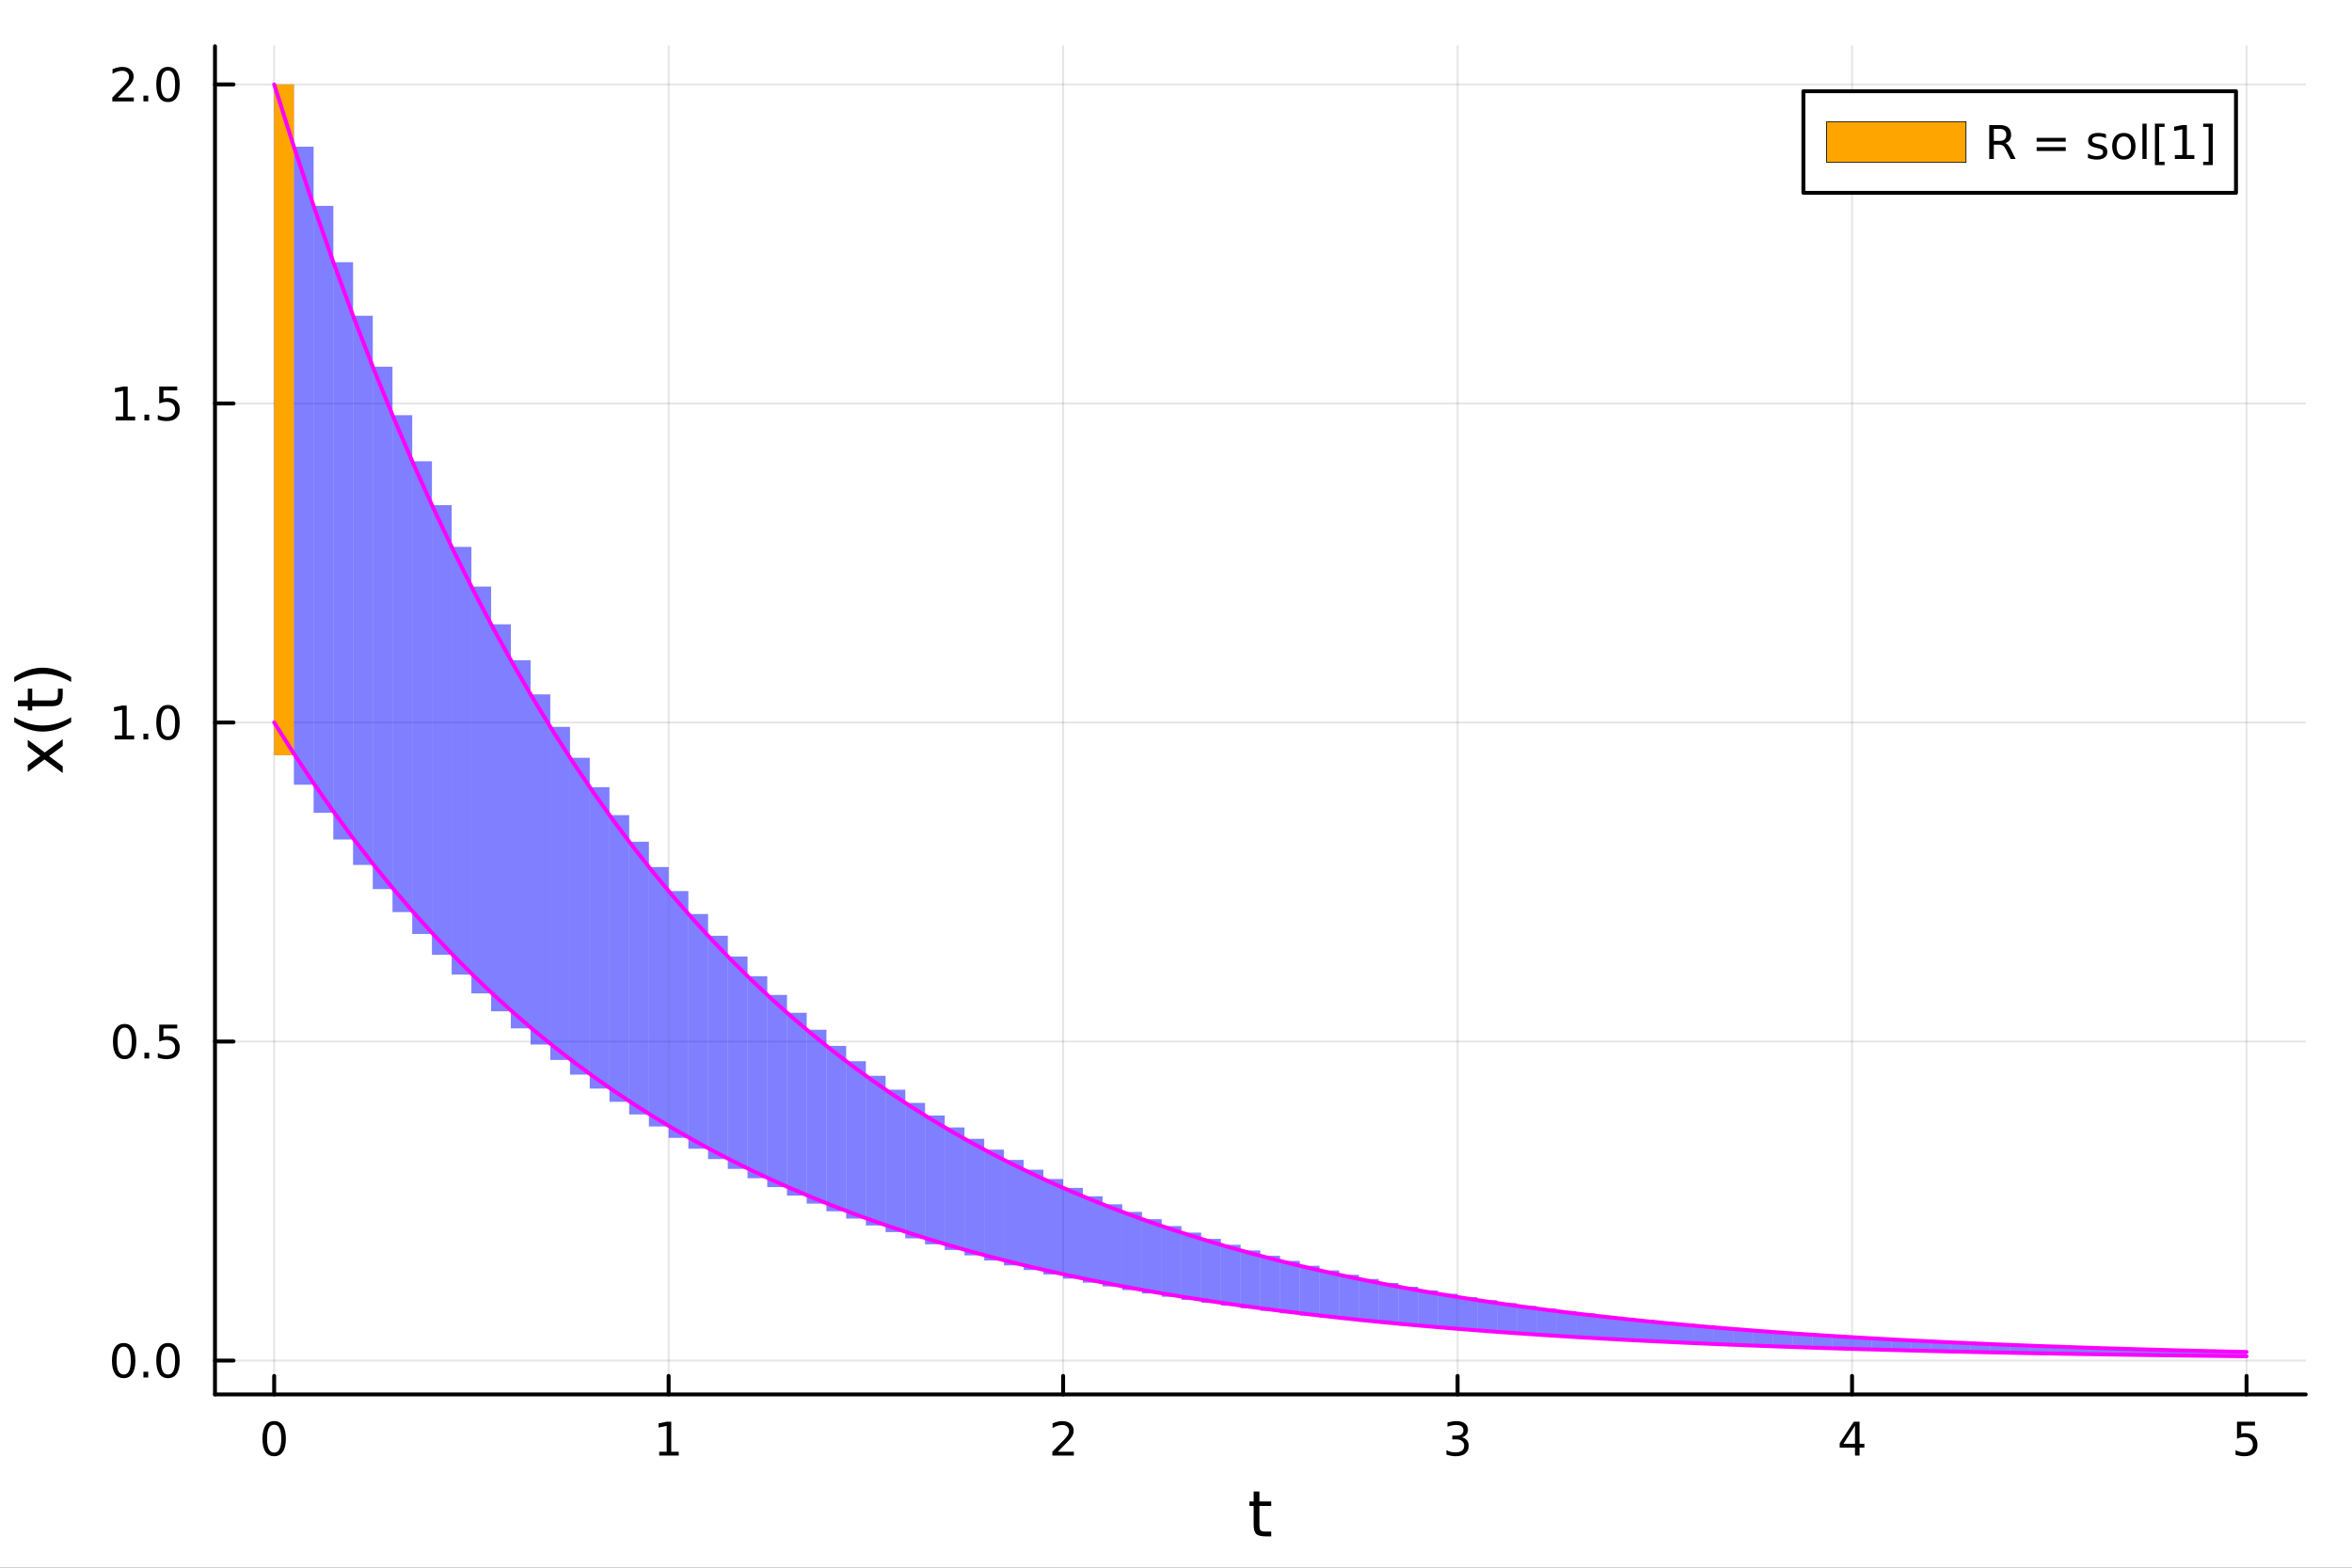 <?xml version="1.0" encoding="utf-8"?>
<svg xmlns="http://www.w3.org/2000/svg" xmlns:xlink="http://www.w3.org/1999/xlink" width="600" height="400" viewBox="0 0 2400 1600">
<rect x="0" y="0" width="2400" height="1600" fill="#333333" stroke="none"/>
<defs>
  <clipPath id="clip460">
    <rect x="0" y="0" width="2400" height="1600"/>
  </clipPath>
</defs>
<path clip-path="url(#clip460)" d="M0 1600 L2400 1600 L2400 0 L0 0  Z" fill="#ffffff" fill-rule="evenodd" fill-opacity="1"/>
<defs>
  <clipPath id="clip461">
    <rect x="480" y="0" width="1681" height="1600"/>
  </clipPath>
</defs>
<path clip-path="url(#clip460)" d="M219.38 1423.18 L2352.76 1423.18 L2352.76 47.244 L219.38 47.244  Z" fill="#ffffff" fill-rule="evenodd" fill-opacity="1"/>
<defs>
  <clipPath id="clip462">
    <rect x="219" y="47" width="2134" height="1377"/>
  </clipPath>
</defs>
<polyline clip-path="url(#clip462)" style="stroke:#000000; stroke-linecap:round; stroke-linejoin:round; stroke-width:2; stroke-opacity:0.1; fill:none" points="279.759,1423.18 279.759,47.244 "/>
<polyline clip-path="url(#clip462)" style="stroke:#000000; stroke-linecap:round; stroke-linejoin:round; stroke-width:2; stroke-opacity:0.1; fill:none" points="682.282,1423.18 682.282,47.244 "/>
<polyline clip-path="url(#clip462)" style="stroke:#000000; stroke-linecap:round; stroke-linejoin:round; stroke-width:2; stroke-opacity:0.1; fill:none" points="1084.81,1423.18 1084.81,47.244 "/>
<polyline clip-path="url(#clip462)" style="stroke:#000000; stroke-linecap:round; stroke-linejoin:round; stroke-width:2; stroke-opacity:0.1; fill:none" points="1487.33,1423.18 1487.33,47.244 "/>
<polyline clip-path="url(#clip462)" style="stroke:#000000; stroke-linecap:round; stroke-linejoin:round; stroke-width:2; stroke-opacity:0.1; fill:none" points="1889.85,1423.18 1889.85,47.244 "/>
<polyline clip-path="url(#clip462)" style="stroke:#000000; stroke-linecap:round; stroke-linejoin:round; stroke-width:2; stroke-opacity:0.1; fill:none" points="2292.38,1423.18 2292.38,47.244 "/>
<polyline clip-path="url(#clip462)" style="stroke:#000000; stroke-linecap:round; stroke-linejoin:round; stroke-width:2; stroke-opacity:0.1; fill:none" points="219.38,1388.61 2352.76,1388.61 "/>
<polyline clip-path="url(#clip462)" style="stroke:#000000; stroke-linecap:round; stroke-linejoin:round; stroke-width:2; stroke-opacity:0.1; fill:none" points="219.38,1063.01 2352.76,1063.01 "/>
<polyline clip-path="url(#clip462)" style="stroke:#000000; stroke-linecap:round; stroke-linejoin:round; stroke-width:2; stroke-opacity:0.1; fill:none" points="219.38,737.4 2352.76,737.4 "/>
<polyline clip-path="url(#clip462)" style="stroke:#000000; stroke-linecap:round; stroke-linejoin:round; stroke-width:2; stroke-opacity:0.1; fill:none" points="219.38,411.793 2352.76,411.793 "/>
<polyline clip-path="url(#clip462)" style="stroke:#000000; stroke-linecap:round; stroke-linejoin:round; stroke-width:2; stroke-opacity:0.1; fill:none" points="219.38,86.186 2352.76,86.186 "/>
<polyline clip-path="url(#clip460)" style="stroke:#000000; stroke-linecap:round; stroke-linejoin:round; stroke-width:4; stroke-opacity:1; fill:none" points="219.38,1423.18 2352.76,1423.18 "/>
<polyline clip-path="url(#clip460)" style="stroke:#000000; stroke-linecap:round; stroke-linejoin:round; stroke-width:4; stroke-opacity:1; fill:none" points="279.759,1423.18 279.759,1404.28 "/>
<polyline clip-path="url(#clip460)" style="stroke:#000000; stroke-linecap:round; stroke-linejoin:round; stroke-width:4; stroke-opacity:1; fill:none" points="682.282,1423.18 682.282,1404.28 "/>
<polyline clip-path="url(#clip460)" style="stroke:#000000; stroke-linecap:round; stroke-linejoin:round; stroke-width:4; stroke-opacity:1; fill:none" points="1084.81,1423.18 1084.81,1404.28 "/>
<polyline clip-path="url(#clip460)" style="stroke:#000000; stroke-linecap:round; stroke-linejoin:round; stroke-width:4; stroke-opacity:1; fill:none" points="1487.33,1423.18 1487.33,1404.28 "/>
<polyline clip-path="url(#clip460)" style="stroke:#000000; stroke-linecap:round; stroke-linejoin:round; stroke-width:4; stroke-opacity:1; fill:none" points="1889.85,1423.18 1889.85,1404.28 "/>
<polyline clip-path="url(#clip460)" style="stroke:#000000; stroke-linecap:round; stroke-linejoin:round; stroke-width:4; stroke-opacity:1; fill:none" points="2292.38,1423.18 2292.38,1404.28 "/>
<path clip-path="url(#clip460)" d="M279.759 1454.1 Q276.148 1454.1 274.319 1457.66 Q272.513 1461.2 272.513 1468.33 Q272.513 1475.44 274.319 1479.01 Q276.148 1482.55 279.759 1482.55 Q283.393 1482.55 285.199 1479.01 Q287.027 1475.44 287.027 1468.33 Q287.027 1461.2 285.199 1457.66 Q283.393 1454.1 279.759 1454.1 M279.759 1450.39 Q285.569 1450.39 288.624 1455 Q291.703 1459.58 291.703 1468.33 Q291.703 1477.06 288.624 1481.67 Q285.569 1486.25 279.759 1486.25 Q273.949 1486.25 270.87 1481.67 Q267.814 1477.06 267.814 1468.33 Q267.814 1459.58 270.87 1455 Q273.949 1450.39 279.759 1450.39 Z" fill="#000000" fill-rule="nonzero" fill-opacity="1" /><path clip-path="url(#clip460)" d="M672.664 1481.64 L680.303 1481.64 L680.303 1455.28 L671.993 1456.95 L671.993 1452.69 L680.257 1451.02 L684.933 1451.02 L684.933 1481.64 L692.572 1481.64 L692.572 1485.58 L672.664 1485.58 L672.664 1481.64 Z" fill="#000000" fill-rule="nonzero" fill-opacity="1" /><path clip-path="url(#clip460)" d="M1079.46 1481.64 L1095.78 1481.64 L1095.78 1485.58 L1073.83 1485.58 L1073.83 1481.64 Q1076.5 1478.89 1081.08 1474.26 Q1085.69 1469.61 1086.87 1468.27 Q1089.11 1465.74 1089.99 1464.01 Q1090.89 1462.25 1090.89 1460.56 Q1090.89 1457.8 1088.95 1456.07 Q1087.03 1454.33 1083.93 1454.33 Q1081.73 1454.33 1079.27 1455.09 Q1076.84 1455.86 1074.07 1457.41 L1074.07 1452.69 Q1076.89 1451.55 1079.34 1450.97 Q1081.8 1450.39 1083.83 1450.39 Q1089.2 1450.39 1092.4 1453.08 Q1095.59 1455.77 1095.59 1460.26 Q1095.59 1462.39 1094.78 1464.31 Q1094 1466.2 1091.89 1468.8 Q1091.31 1469.47 1088.21 1472.69 Q1085.11 1475.88 1079.46 1481.64 Z" fill="#000000" fill-rule="nonzero" fill-opacity="1" /><path clip-path="url(#clip460)" d="M1491.58 1466.95 Q1494.93 1467.66 1496.81 1469.93 Q1498.71 1472.2 1498.71 1475.53 Q1498.71 1480.65 1495.19 1483.45 Q1491.67 1486.25 1485.19 1486.25 Q1483.01 1486.25 1480.7 1485.81 Q1478.41 1485.39 1475.95 1484.54 L1475.95 1480.02 Q1477.9 1481.16 1480.21 1481.74 Q1482.53 1482.32 1485.05 1482.32 Q1489.45 1482.32 1491.74 1480.58 Q1494.05 1478.84 1494.05 1475.53 Q1494.05 1472.48 1491.9 1470.77 Q1489.77 1469.03 1485.95 1469.03 L1481.92 1469.03 L1481.92 1465.19 L1486.14 1465.19 Q1489.59 1465.19 1491.42 1463.82 Q1493.24 1462.43 1493.24 1459.84 Q1493.24 1457.18 1491.35 1455.77 Q1489.47 1454.33 1485.95 1454.33 Q1484.03 1454.33 1481.83 1454.75 Q1479.63 1455.16 1476.99 1456.04 L1476.99 1451.88 Q1479.66 1451.14 1481.97 1450.77 Q1484.31 1450.39 1486.37 1450.39 Q1491.69 1450.39 1494.8 1452.83 Q1497.9 1455.23 1497.9 1459.35 Q1497.9 1462.22 1496.25 1464.21 Q1494.61 1466.18 1491.58 1466.95 Z" fill="#000000" fill-rule="nonzero" fill-opacity="1" /><path clip-path="url(#clip460)" d="M1892.86 1455.09 L1881.06 1473.54 L1892.86 1473.54 L1892.86 1455.09 M1891.64 1451.02 L1897.52 1451.02 L1897.52 1473.54 L1902.45 1473.54 L1902.45 1477.43 L1897.52 1477.43 L1897.52 1485.58 L1892.86 1485.58 L1892.86 1477.43 L1877.26 1477.43 L1877.26 1472.92 L1891.64 1451.02 Z" fill="#000000" fill-rule="nonzero" fill-opacity="1" /><path clip-path="url(#clip460)" d="M2282.66 1451.02 L2301.01 1451.02 L2301.01 1454.96 L2286.94 1454.96 L2286.94 1463.43 Q2287.96 1463.08 2288.97 1462.92 Q2289.99 1462.73 2291.01 1462.73 Q2296.8 1462.73 2300.18 1465.9 Q2303.56 1469.08 2303.56 1474.49 Q2303.56 1480.07 2300.09 1483.17 Q2296.61 1486.25 2290.29 1486.25 Q2288.12 1486.25 2285.85 1485.88 Q2283.6 1485.51 2281.2 1484.77 L2281.2 1480.07 Q2283.28 1481.2 2285.5 1481.76 Q2287.72 1482.32 2290.2 1482.32 Q2294.21 1482.32 2296.54 1480.21 Q2298.88 1478.1 2298.88 1474.49 Q2298.88 1470.88 2296.54 1468.77 Q2294.21 1466.67 2290.2 1466.67 Q2288.33 1466.67 2286.45 1467.08 Q2284.6 1467.5 2282.66 1468.38 L2282.66 1451.02 Z" fill="#000000" fill-rule="nonzero" fill-opacity="1" /><path clip-path="url(#clip460)" d="M1285.13 1522.27 L1285.13 1532.4 L1297.19 1532.4 L1297.19 1536.95 L1285.13 1536.95 L1285.13 1556.3 Q1285.13 1560.66 1286.31 1561.9 Q1287.52 1563.14 1291.18 1563.14 L1297.19 1563.14 L1297.19 1568.04 L1291.18 1568.04 Q1284.4 1568.04 1281.82 1565.53 Q1279.24 1562.98 1279.24 1556.3 L1279.24 1536.95 L1274.94 1536.95 L1274.94 1532.4 L1279.24 1532.4 L1279.24 1522.27 L1285.13 1522.27 Z" fill="#000000" fill-rule="nonzero" fill-opacity="1" /><polyline clip-path="url(#clip460)" style="stroke:#000000; stroke-linecap:round; stroke-linejoin:round; stroke-width:4; stroke-opacity:1; fill:none" points="219.38,1423.18 219.38,47.244 "/>
<polyline clip-path="url(#clip460)" style="stroke:#000000; stroke-linecap:round; stroke-linejoin:round; stroke-width:4; stroke-opacity:1; fill:none" points="219.38,1388.61 238.278,1388.61 "/>
<polyline clip-path="url(#clip460)" style="stroke:#000000; stroke-linecap:round; stroke-linejoin:round; stroke-width:4; stroke-opacity:1; fill:none" points="219.38,1063.01 238.278,1063.01 "/>
<polyline clip-path="url(#clip460)" style="stroke:#000000; stroke-linecap:round; stroke-linejoin:round; stroke-width:4; stroke-opacity:1; fill:none" points="219.38,737.4 238.278,737.4 "/>
<polyline clip-path="url(#clip460)" style="stroke:#000000; stroke-linecap:round; stroke-linejoin:round; stroke-width:4; stroke-opacity:1; fill:none" points="219.38,411.793 238.278,411.793 "/>
<polyline clip-path="url(#clip460)" style="stroke:#000000; stroke-linecap:round; stroke-linejoin:round; stroke-width:4; stroke-opacity:1; fill:none" points="219.38,86.186 238.278,86.186 "/>
<path clip-path="url(#clip460)" d="M126.205 1374.41 Q122.593 1374.41 120.765 1377.98 Q118.959 1381.52 118.959 1388.65 Q118.959 1395.76 120.765 1399.32 Q122.593 1402.86 126.205 1402.86 Q129.839 1402.86 131.644 1399.32 Q133.473 1395.76 133.473 1388.65 Q133.473 1381.52 131.644 1377.98 Q129.839 1374.41 126.205 1374.41 M126.205 1370.71 Q132.015 1370.71 135.07 1375.32 Q138.149 1379.9 138.149 1388.65 Q138.149 1397.38 135.07 1401.98 Q132.015 1406.57 126.205 1406.57 Q120.394 1406.57 117.316 1401.98 Q114.26 1397.38 114.26 1388.65 Q114.26 1379.9 117.316 1375.32 Q120.394 1370.71 126.205 1370.71 Z" fill="#000000" fill-rule="nonzero" fill-opacity="1" /><path clip-path="url(#clip460)" d="M146.366 1400.02 L151.251 1400.02 L151.251 1405.89 L146.366 1405.89 L146.366 1400.02 Z" fill="#000000" fill-rule="nonzero" fill-opacity="1" /><path clip-path="url(#clip460)" d="M171.436 1374.41 Q167.825 1374.41 165.996 1377.98 Q164.19 1381.52 164.19 1388.65 Q164.19 1395.76 165.996 1399.32 Q167.825 1402.86 171.436 1402.86 Q175.07 1402.86 176.876 1399.32 Q178.704 1395.76 178.704 1388.65 Q178.704 1381.52 176.876 1377.98 Q175.07 1374.41 171.436 1374.41 M171.436 1370.71 Q177.246 1370.71 180.301 1375.32 Q183.38 1379.9 183.38 1388.65 Q183.38 1397.38 180.301 1401.98 Q177.246 1406.57 171.436 1406.57 Q165.626 1406.57 162.547 1401.98 Q159.491 1397.38 159.491 1388.65 Q159.491 1379.9 162.547 1375.32 Q165.626 1370.71 171.436 1370.71 Z" fill="#000000" fill-rule="nonzero" fill-opacity="1" /><path clip-path="url(#clip460)" d="M127.2 1048.81 Q123.589 1048.81 121.76 1052.37 Q119.955 1055.91 119.955 1063.04 Q119.955 1070.15 121.76 1073.71 Q123.589 1077.26 127.2 1077.26 Q130.834 1077.26 132.64 1073.71 Q134.468 1070.15 134.468 1063.04 Q134.468 1055.91 132.64 1052.37 Q130.834 1048.81 127.2 1048.81 M127.2 1045.1 Q133.01 1045.1 136.066 1049.71 Q139.144 1054.29 139.144 1063.04 Q139.144 1071.77 136.066 1076.38 Q133.01 1080.96 127.2 1080.96 Q121.39 1080.96 118.311 1076.38 Q115.256 1071.77 115.256 1063.04 Q115.256 1054.29 118.311 1049.71 Q121.39 1045.1 127.2 1045.1 Z" fill="#000000" fill-rule="nonzero" fill-opacity="1" /><path clip-path="url(#clip460)" d="M147.362 1074.41 L152.246 1074.41 L152.246 1080.29 L147.362 1080.29 L147.362 1074.41 Z" fill="#000000" fill-rule="nonzero" fill-opacity="1" /><path clip-path="url(#clip460)" d="M162.477 1045.73 L180.834 1045.73 L180.834 1049.66 L166.76 1049.66 L166.76 1058.13 Q167.778 1057.79 168.797 1057.63 Q169.815 1057.44 170.834 1057.44 Q176.621 1057.44 180.001 1060.61 Q183.38 1063.78 183.38 1069.2 Q183.38 1074.78 179.908 1077.88 Q176.436 1080.96 170.116 1080.96 Q167.94 1080.96 165.672 1080.59 Q163.427 1080.22 161.019 1079.48 L161.019 1074.78 Q163.102 1075.91 165.325 1076.47 Q167.547 1077.02 170.024 1077.02 Q174.028 1077.02 176.366 1074.92 Q178.704 1072.81 178.704 1069.2 Q178.704 1065.59 176.366 1063.48 Q174.028 1061.38 170.024 1061.38 Q168.149 1061.38 166.274 1061.79 Q164.422 1062.21 162.477 1063.09 L162.477 1045.73 Z" fill="#000000" fill-rule="nonzero" fill-opacity="1" /><path clip-path="url(#clip460)" d="M117.015 750.745 L124.654 750.745 L124.654 724.379 L116.343 726.046 L116.343 721.787 L124.607 720.12 L129.283 720.12 L129.283 750.745 L136.922 750.745 L136.922 754.68 L117.015 754.68 L117.015 750.745 Z" fill="#000000" fill-rule="nonzero" fill-opacity="1" /><path clip-path="url(#clip460)" d="M146.366 748.801 L151.251 748.801 L151.251 754.68 L146.366 754.68 L146.366 748.801 Z" fill="#000000" fill-rule="nonzero" fill-opacity="1" /><path clip-path="url(#clip460)" d="M171.436 723.199 Q167.825 723.199 165.996 726.764 Q164.19 730.305 164.19 737.435 Q164.19 744.541 165.996 748.106 Q167.825 751.648 171.436 751.648 Q175.07 751.648 176.876 748.106 Q178.704 744.541 178.704 737.435 Q178.704 730.305 176.876 726.764 Q175.07 723.199 171.436 723.199 M171.436 719.495 Q177.246 719.495 180.301 724.102 Q183.38 728.685 183.38 737.435 Q183.38 746.162 180.301 750.768 Q177.246 755.352 171.436 755.352 Q165.626 755.352 162.547 750.768 Q159.491 746.162 159.491 737.435 Q159.491 728.685 162.547 724.102 Q165.626 719.495 171.436 719.495 Z" fill="#000000" fill-rule="nonzero" fill-opacity="1" /><path clip-path="url(#clip460)" d="M118.01 425.138 L125.649 425.138 L125.649 398.772 L117.339 400.439 L117.339 396.18 L125.603 394.513 L130.279 394.513 L130.279 425.138 L137.917 425.138 L137.917 429.073 L118.01 429.073 L118.01 425.138 Z" fill="#000000" fill-rule="nonzero" fill-opacity="1" /><path clip-path="url(#clip460)" d="M147.362 423.193 L152.246 423.193 L152.246 429.073 L147.362 429.073 L147.362 423.193 Z" fill="#000000" fill-rule="nonzero" fill-opacity="1" /><path clip-path="url(#clip460)" d="M162.477 394.513 L180.834 394.513 L180.834 398.448 L166.76 398.448 L166.76 406.92 Q167.778 406.573 168.797 406.411 Q169.815 406.226 170.834 406.226 Q176.621 406.226 180.001 409.397 Q183.38 412.568 183.38 417.985 Q183.38 423.564 179.908 426.666 Q176.436 429.744 170.116 429.744 Q167.94 429.744 165.672 429.374 Q163.427 429.004 161.019 428.263 L161.019 423.564 Q163.102 424.698 165.325 425.254 Q167.547 425.809 170.024 425.809 Q174.028 425.809 176.366 423.703 Q178.704 421.596 178.704 417.985 Q178.704 414.374 176.366 412.267 Q174.028 410.161 170.024 410.161 Q168.149 410.161 166.274 410.578 Q164.422 410.994 162.477 411.874 L162.477 394.513 Z" fill="#000000" fill-rule="nonzero" fill-opacity="1" /><path clip-path="url(#clip460)" d="M120.232 99.531 L136.552 99.531 L136.552 103.466 L114.607 103.466 L114.607 99.531 Q117.269 96.776 121.853 92.146 Q126.459 87.493 127.64 86.151 Q129.885 83.628 130.765 81.892 Q131.667 80.132 131.667 78.443 Q131.667 75.688 129.723 73.952 Q127.802 72.216 124.7 72.216 Q122.501 72.216 120.047 72.98 Q117.617 73.744 114.839 75.294 L114.839 70.572 Q117.663 69.438 120.117 68.859 Q122.57 68.281 124.607 68.281 Q129.978 68.281 133.172 70.966 Q136.367 73.651 136.367 78.142 Q136.367 80.271 135.556 82.193 Q134.769 84.091 132.663 86.683 Q132.084 87.355 128.982 90.572 Q125.88 93.767 120.232 99.531 Z" fill="#000000" fill-rule="nonzero" fill-opacity="1" /><path clip-path="url(#clip460)" d="M146.366 97.586 L151.251 97.586 L151.251 103.466 L146.366 103.466 L146.366 97.586 Z" fill="#000000" fill-rule="nonzero" fill-opacity="1" /><path clip-path="url(#clip460)" d="M171.436 71.984 Q167.825 71.984 165.996 75.549 Q164.19 79.091 164.19 86.22 Q164.19 93.327 165.996 96.892 Q167.825 100.433 171.436 100.433 Q175.07 100.433 176.876 96.892 Q178.704 93.327 178.704 86.22 Q178.704 79.091 176.876 75.549 Q175.07 71.984 171.436 71.984 M171.436 68.281 Q177.246 68.281 180.301 72.887 Q183.38 77.47 183.38 86.22 Q183.38 94.947 180.301 99.554 Q177.246 104.137 171.436 104.137 Q165.626 104.137 162.547 99.554 Q159.491 94.947 159.491 86.22 Q159.491 77.47 162.547 72.887 Q165.626 68.281 171.436 68.281 Z" fill="#000000" fill-rule="nonzero" fill-opacity="1" /><path clip-path="url(#clip460)" d="M28.356 755.073 L45.703 767.964 L64.004 754.405 L64.004 761.311 L50 771.687 L64.004 782.064 L64.004 788.97 L45.353 775.125 L28.356 787.793 L28.356 780.886 L41.056 771.433 L28.356 761.98 L28.356 755.073 Z" fill="#000000" fill-rule="nonzero" fill-opacity="1" /><path clip-path="url(#clip460)" d="M14.543 732.061 Q21.863 736.326 29.025 738.395 Q36.186 740.464 43.538 740.464 Q50.891 740.464 58.116 738.395 Q65.309 736.294 72.598 732.061 L72.598 737.154 Q65.118 741.928 57.893 744.315 Q50.668 746.67 43.538 746.67 Q36.441 746.67 29.247 744.315 Q22.054 741.96 14.543 737.154 L14.543 732.061 Z" fill="#000000" fill-rule="nonzero" fill-opacity="1" /><path clip-path="url(#clip460)" d="M18.235 714.905 L28.356 714.905 L28.356 702.842 L32.908 702.842 L32.908 714.905 L52.259 714.905 Q56.62 714.905 57.861 713.728 Q59.103 712.518 59.103 708.858 L59.103 702.842 L64.004 702.842 L64.004 708.858 Q64.004 715.637 61.49 718.216 Q58.943 720.794 52.259 720.794 L32.908 720.794 L32.908 725.09 L28.356 725.09 L28.356 720.794 L18.235 720.794 L18.235 714.905 Z" fill="#000000" fill-rule="nonzero" fill-opacity="1" /><path clip-path="url(#clip460)" d="M14.543 696.063 L14.543 690.97 Q22.054 686.196 29.247 683.841 Q36.441 681.454 43.538 681.454 Q50.668 681.454 57.893 683.841 Q65.118 686.196 72.598 690.97 L72.598 696.063 Q65.309 691.83 58.116 689.761 Q50.891 687.66 43.538 687.66 Q36.186 687.66 29.025 689.761 Q21.863 691.83 14.543 696.063 Z" fill="#000000" fill-rule="nonzero" fill-opacity="1" /><path clip-path="url(#clip462)" d="M299.885 86.186 L279.759 86.186 L279.759 770.762 L299.885 770.762 L299.885 86.186 L299.885 86.186  Z" fill="#0000ff" fill-rule="evenodd" fill-opacity="0.5"/>
<polyline clip-path="url(#clip462)" style="stroke:#000000; stroke-linecap:round; stroke-linejoin:round; stroke-width:0; stroke-opacity:0.5; fill:none" points="299.885,86.186 279.759,86.186 279.759,770.762 299.885,770.762 299.885,86.186 "/>
<path clip-path="url(#clip462)" d="M320.011 149.706 L299.885 149.706 L299.885 800.895 L320.011 800.895 L320.011 149.706 L320.011 149.706  Z" fill="#0000ff" fill-rule="evenodd" fill-opacity="0.5"/>
<polyline clip-path="url(#clip462)" style="stroke:#000000; stroke-linecap:round; stroke-linejoin:round; stroke-width:0; stroke-opacity:0.5; fill:none" points="320.011,149.706 299.885,149.706 299.885,800.895 320.011,800.895 320.011,149.706 "/>
<path clip-path="url(#clip462)" d="M340.137 210.128 L320.011 210.128 L320.011 829.558 L340.137 829.558 L340.137 210.128 L340.137 210.128  Z" fill="#0000ff" fill-rule="evenodd" fill-opacity="0.5"/>
<polyline clip-path="url(#clip462)" style="stroke:#000000; stroke-linecap:round; stroke-linejoin:round; stroke-width:0; stroke-opacity:0.5; fill:none" points="340.137,210.128 320.011,210.128 320.011,829.558 340.137,829.558 340.137,210.128 "/>
<path clip-path="url(#clip462)" d="M360.263 267.604 L340.137 267.604 L340.137 856.824 L360.263 856.824 L360.263 267.604 L360.263 267.604  Z" fill="#0000ff" fill-rule="evenodd" fill-opacity="0.5"/>
<polyline clip-path="url(#clip462)" style="stroke:#000000; stroke-linecap:round; stroke-linejoin:round; stroke-width:0; stroke-opacity:0.5; fill:none" points="360.263,267.604 340.137,267.604 340.137,856.824 360.263,856.824 360.263,267.604 "/>
<path clip-path="url(#clip462)" d="M380.39 322.276 L360.263 322.276 L360.263 882.759 L380.39 882.759 L380.39 322.276 L380.39 322.276  Z" fill="#0000ff" fill-rule="evenodd" fill-opacity="0.5"/>
<polyline clip-path="url(#clip462)" style="stroke:#000000; stroke-linecap:round; stroke-linejoin:round; stroke-width:0; stroke-opacity:0.5; fill:none" points="380.39,322.276 360.263,322.276 360.263,882.759 380.39,882.759 380.39,322.276 "/>
<path clip-path="url(#clip462)" d="M400.516 374.282 L380.39 374.282 L380.39 907.43 L400.516 907.43 L400.516 374.282 L400.516 374.282  Z" fill="#0000ff" fill-rule="evenodd" fill-opacity="0.5"/>
<polyline clip-path="url(#clip462)" style="stroke:#000000; stroke-linecap:round; stroke-linejoin:round; stroke-width:0; stroke-opacity:0.5; fill:none" points="400.516,374.282 380.39,374.282 380.39,907.43 400.516,907.43 400.516,374.282 "/>
<path clip-path="url(#clip462)" d="M420.642 423.752 L400.516 423.752 L400.516 930.898 L420.642 930.898 L420.642 423.752 L420.642 423.752  Z" fill="#0000ff" fill-rule="evenodd" fill-opacity="0.5"/>
<polyline clip-path="url(#clip462)" style="stroke:#000000; stroke-linecap:round; stroke-linejoin:round; stroke-width:0; stroke-opacity:0.5; fill:none" points="420.642,423.752 400.516,423.752 400.516,930.898 420.642,930.898 420.642,423.752 "/>
<path clip-path="url(#clip462)" d="M440.768 470.808 L420.642 470.808 L420.642 953.221 L440.768 953.221 L440.768 470.808 L440.768 470.808  Z" fill="#0000ff" fill-rule="evenodd" fill-opacity="0.5"/>
<polyline clip-path="url(#clip462)" style="stroke:#000000; stroke-linecap:round; stroke-linejoin:round; stroke-width:0; stroke-opacity:0.5; fill:none" points="440.768,470.808 420.642,470.808 420.642,953.221 440.768,953.221 440.768,470.808 "/>
<path clip-path="url(#clip462)" d="M460.894 515.57 L440.768 515.57 L440.768 974.455 L460.894 974.455 L460.894 515.57 L460.894 515.57  Z" fill="#0000ff" fill-rule="evenodd" fill-opacity="0.5"/>
<polyline clip-path="url(#clip462)" style="stroke:#000000; stroke-linecap:round; stroke-linejoin:round; stroke-width:0; stroke-opacity:0.5; fill:none" points="460.894,515.57 440.768,515.57 440.768,974.455 460.894,974.455 460.894,515.57 "/>
<path clip-path="url(#clip462)" d="M481.021 558.149 L460.894 558.149 L460.894 994.654 L481.021 994.654 L481.021 558.149 L481.021 558.149  Z" fill="#0000ff" fill-rule="evenodd" fill-opacity="0.5"/>
<polyline clip-path="url(#clip462)" style="stroke:#000000; stroke-linecap:round; stroke-linejoin:round; stroke-width:0; stroke-opacity:0.5; fill:none" points="481.021,558.149 460.894,558.149 460.894,994.654 481.021,994.654 481.021,558.149 "/>
<path clip-path="url(#clip462)" d="M501.147 598.652 L481.021 598.652 L481.021 1013.87 L501.147 1013.87 L501.147 598.652 L501.147 598.652  Z" fill="#0000ff" fill-rule="evenodd" fill-opacity="0.5"/>
<polyline clip-path="url(#clip462)" style="stroke:#000000; stroke-linecap:round; stroke-linejoin:round; stroke-width:0; stroke-opacity:0.5; fill:none" points="501.147,598.652 481.021,598.652 481.021,1013.87 501.147,1013.87 501.147,598.652 "/>
<path clip-path="url(#clip462)" d="M521.273 637.179 L501.147 637.179 L501.147 1032.14 L521.273 1032.14 L521.273 637.179 L521.273 637.179  Z" fill="#0000ff" fill-rule="evenodd" fill-opacity="0.5"/>
<polyline clip-path="url(#clip462)" style="stroke:#000000; stroke-linecap:round; stroke-linejoin:round; stroke-width:0; stroke-opacity:0.5; fill:none" points="521.273,637.179 501.147,637.179 501.147,1032.14 521.273,1032.14 521.273,637.179 "/>
<path clip-path="url(#clip462)" d="M541.399 673.827 L521.273 673.827 L521.273 1049.53 L541.399 1049.53 L541.399 673.827 L541.399 673.827  Z" fill="#0000ff" fill-rule="evenodd" fill-opacity="0.5"/>
<polyline clip-path="url(#clip462)" style="stroke:#000000; stroke-linecap:round; stroke-linejoin:round; stroke-width:0; stroke-opacity:0.5; fill:none" points="541.399,673.827 521.273,673.827 521.273,1049.53 541.399,1049.53 541.399,673.827 "/>
<path clip-path="url(#clip462)" d="M561.525 708.687 L541.399 708.687 L541.399 1066.07 L561.525 1066.07 L561.525 708.687 L561.525 708.687  Z" fill="#0000ff" fill-rule="evenodd" fill-opacity="0.5"/>
<polyline clip-path="url(#clip462)" style="stroke:#000000; stroke-linecap:round; stroke-linejoin:round; stroke-width:0; stroke-opacity:0.5; fill:none" points="561.525,708.687 541.399,708.687 541.399,1066.07 561.525,1066.07 561.525,708.687 "/>
<path clip-path="url(#clip462)" d="M581.652 741.848 L561.525 741.848 L561.525 1081.8 L581.652 1081.8 L581.652 741.848 L581.652 741.848  Z" fill="#0000ff" fill-rule="evenodd" fill-opacity="0.5"/>
<polyline clip-path="url(#clip462)" style="stroke:#000000; stroke-linecap:round; stroke-linejoin:round; stroke-width:0; stroke-opacity:0.5; fill:none" points="581.652,741.848 561.525,741.848 561.525,1081.8 581.652,1081.8 581.652,741.848 "/>
<path clip-path="url(#clip462)" d="M601.778 773.391 L581.652 773.391 L581.652 1096.76 L601.778 1096.76 L601.778 773.391 L601.778 773.391  Z" fill="#0000ff" fill-rule="evenodd" fill-opacity="0.5"/>
<polyline clip-path="url(#clip462)" style="stroke:#000000; stroke-linecap:round; stroke-linejoin:round; stroke-width:0; stroke-opacity:0.5; fill:none" points="601.778,773.391 581.652,773.391 581.652,1096.76 601.778,1096.76 601.778,773.391 "/>
<path clip-path="url(#clip462)" d="M621.904 803.396 L601.778 803.396 L601.778 1111 L621.904 1111 L621.904 803.396 L621.904 803.396  Z" fill="#0000ff" fill-rule="evenodd" fill-opacity="0.5"/>
<polyline clip-path="url(#clip462)" style="stroke:#000000; stroke-linecap:round; stroke-linejoin:round; stroke-width:0; stroke-opacity:0.5; fill:none" points="621.904,803.396 601.778,803.396 601.778,1111 621.904,1111 621.904,803.396 "/>
<path clip-path="url(#clip462)" d="M642.03 831.937 L621.904 831.937 L621.904 1124.54 L642.03 1124.54 L642.03 831.937 L642.03 831.937  Z" fill="#0000ff" fill-rule="evenodd" fill-opacity="0.5"/>
<polyline clip-path="url(#clip462)" style="stroke:#000000; stroke-linecap:round; stroke-linejoin:round; stroke-width:0; stroke-opacity:0.5; fill:none" points="642.03,831.937 621.904,831.937 621.904,1124.54 642.03,1124.54 642.03,831.937 "/>
<path clip-path="url(#clip462)" d="M662.156 859.087 L642.03 859.087 L642.03 1137.41 L662.156 1137.41 L662.156 859.087 L662.156 859.087  Z" fill="#0000ff" fill-rule="evenodd" fill-opacity="0.5"/>
<polyline clip-path="url(#clip462)" style="stroke:#000000; stroke-linecap:round; stroke-linejoin:round; stroke-width:0; stroke-opacity:0.5; fill:none" points="662.156,859.087 642.03,859.087 642.03,1137.41 662.156,1137.41 662.156,859.087 "/>
<path clip-path="url(#clip462)" d="M682.282 884.912 L662.156 884.912 L662.156 1149.67 L682.282 1149.67 L682.282 884.912 L682.282 884.912  Z" fill="#0000ff" fill-rule="evenodd" fill-opacity="0.5"/>
<polyline clip-path="url(#clip462)" style="stroke:#000000; stroke-linecap:round; stroke-linejoin:round; stroke-width:0; stroke-opacity:0.5; fill:none" points="682.282,884.912 662.156,884.912 662.156,1149.67 682.282,1149.67 682.282,884.912 "/>
<path clip-path="url(#clip462)" d="M702.409 909.478 L682.282 909.478 L682.282 1161.32 L702.409 1161.32 L702.409 909.478 L702.409 909.478  Z" fill="#0000ff" fill-rule="evenodd" fill-opacity="0.5"/>
<polyline clip-path="url(#clip462)" style="stroke:#000000; stroke-linecap:round; stroke-linejoin:round; stroke-width:0; stroke-opacity:0.5; fill:none" points="702.409,909.478 682.282,909.478 682.282,1161.32 702.409,1161.32 702.409,909.478 "/>
<path clip-path="url(#clip462)" d="M722.535 932.846 L702.409 932.846 L702.409 1172.4 L722.535 1172.4 L722.535 932.846 L722.535 932.846  Z" fill="#0000ff" fill-rule="evenodd" fill-opacity="0.5"/>
<polyline clip-path="url(#clip462)" style="stroke:#000000; stroke-linecap:round; stroke-linejoin:round; stroke-width:0; stroke-opacity:0.5; fill:none" points="722.535,932.846 702.409,932.846 702.409,1172.4 722.535,1172.4 722.535,932.846 "/>
<path clip-path="url(#clip462)" d="M742.661 955.074 L722.535 955.074 L722.535 1182.95 L742.661 1182.95 L742.661 955.074 L742.661 955.074  Z" fill="#0000ff" fill-rule="evenodd" fill-opacity="0.5"/>
<polyline clip-path="url(#clip462)" style="stroke:#000000; stroke-linecap:round; stroke-linejoin:round; stroke-width:0; stroke-opacity:0.5; fill:none" points="742.661,955.074 722.535,955.074 722.535,1182.95 742.661,1182.95 742.661,955.074 "/>
<path clip-path="url(#clip462)" d="M762.787 976.218 L742.661 976.218 L742.661 1192.98 L762.787 1192.98 L762.787 976.218 L762.787 976.218  Z" fill="#0000ff" fill-rule="evenodd" fill-opacity="0.5"/>
<polyline clip-path="url(#clip462)" style="stroke:#000000; stroke-linecap:round; stroke-linejoin:round; stroke-width:0; stroke-opacity:0.5; fill:none" points="762.787,976.218 742.661,976.218 742.661,1192.98 762.787,1192.98 762.787,976.218 "/>
<path clip-path="url(#clip462)" d="M782.913 996.331 L762.787 996.331 L762.787 1202.52 L782.913 1202.52 L782.913 996.331 L782.913 996.331  Z" fill="#0000ff" fill-rule="evenodd" fill-opacity="0.5"/>
<polyline clip-path="url(#clip462)" style="stroke:#000000; stroke-linecap:round; stroke-linejoin:round; stroke-width:0; stroke-opacity:0.5; fill:none" points="782.913,996.331 762.787,996.331 762.787,1202.52 782.913,1202.52 782.913,996.331 "/>
<path clip-path="url(#clip462)" d="M803.04 1015.46 L782.913 1015.46 L782.913 1211.6 L803.04 1211.6 L803.04 1015.46 L803.04 1015.46  Z" fill="#0000ff" fill-rule="evenodd" fill-opacity="0.5"/>
<polyline clip-path="url(#clip462)" style="stroke:#000000; stroke-linecap:round; stroke-linejoin:round; stroke-width:0; stroke-opacity:0.5; fill:none" points="803.04,1015.46 782.913,1015.46 782.913,1211.6 803.04,1211.6 803.04,1015.46 "/>
<path clip-path="url(#clip462)" d="M823.166 1033.66 L803.04 1033.66 L803.04 1220.23 L823.166 1220.23 L823.166 1033.66 L823.166 1033.66  Z" fill="#0000ff" fill-rule="evenodd" fill-opacity="0.5"/>
<polyline clip-path="url(#clip462)" style="stroke:#000000; stroke-linecap:round; stroke-linejoin:round; stroke-width:0; stroke-opacity:0.5; fill:none" points="823.166,1033.66 803.04,1033.66 803.04,1220.23 823.166,1220.23 823.166,1033.66 "/>
<path clip-path="url(#clip462)" d="M843.292 1050.97 L823.166 1050.97 L823.166 1228.44 L843.292 1228.44 L843.292 1050.97 L843.292 1050.97  Z" fill="#0000ff" fill-rule="evenodd" fill-opacity="0.5"/>
<polyline clip-path="url(#clip462)" style="stroke:#000000; stroke-linecap:round; stroke-linejoin:round; stroke-width:0; stroke-opacity:0.5; fill:none" points="843.292,1050.97 823.166,1050.97 823.166,1228.44 843.292,1228.44 843.292,1050.97 "/>
<path clip-path="url(#clip462)" d="M863.418 1067.44 L843.292 1067.44 L843.292 1236.25 L863.418 1236.25 L863.418 1067.44 L863.418 1067.44  Z" fill="#0000ff" fill-rule="evenodd" fill-opacity="0.5"/>
<polyline clip-path="url(#clip462)" style="stroke:#000000; stroke-linecap:round; stroke-linejoin:round; stroke-width:0; stroke-opacity:0.5; fill:none" points="863.418,1067.44 843.292,1067.44 843.292,1236.25 863.418,1236.25 863.418,1067.44 "/>
<path clip-path="url(#clip462)" d="M883.544 1083.1 L863.418 1083.1 L863.418 1243.68 L883.544 1243.68 L883.544 1083.1 L883.544 1083.1  Z" fill="#0000ff" fill-rule="evenodd" fill-opacity="0.5"/>
<polyline clip-path="url(#clip462)" style="stroke:#000000; stroke-linecap:round; stroke-linejoin:round; stroke-width:0; stroke-opacity:0.5; fill:none" points="883.544,1083.1 863.418,1083.1 863.418,1243.68 883.544,1243.68 883.544,1083.1 "/>
<path clip-path="url(#clip462)" d="M903.67 1098 L883.544 1098 L883.544 1250.75 L903.67 1250.75 L903.67 1098 L903.67 1098  Z" fill="#0000ff" fill-rule="evenodd" fill-opacity="0.5"/>
<polyline clip-path="url(#clip462)" style="stroke:#000000; stroke-linecap:round; stroke-linejoin:round; stroke-width:0; stroke-opacity:0.5; fill:none" points="903.67,1098 883.544,1098 883.544,1250.75 903.67,1250.75 903.67,1098 "/>
<path clip-path="url(#clip462)" d="M923.797 1112.18 L903.67 1112.18 L903.67 1257.48 L923.797 1257.48 L923.797 1112.18 L923.797 1112.18  Z" fill="#0000ff" fill-rule="evenodd" fill-opacity="0.5"/>
<polyline clip-path="url(#clip462)" style="stroke:#000000; stroke-linecap:round; stroke-linejoin:round; stroke-width:0; stroke-opacity:0.5; fill:none" points="923.797,1112.18 903.67,1112.18 903.67,1257.48 923.797,1257.48 923.797,1112.18 "/>
<path clip-path="url(#clip462)" d="M943.923 1125.66 L923.797 1125.66 L923.797 1263.87 L943.923 1263.87 L943.923 1125.66 L943.923 1125.66  Z" fill="#0000ff" fill-rule="evenodd" fill-opacity="0.5"/>
<polyline clip-path="url(#clip462)" style="stroke:#000000; stroke-linecap:round; stroke-linejoin:round; stroke-width:0; stroke-opacity:0.5; fill:none" points="943.923,1125.66 923.797,1125.66 923.797,1263.87 943.923,1263.87 943.923,1125.66 "/>
<path clip-path="url(#clip462)" d="M964.049 1138.48 L943.923 1138.48 L943.923 1269.96 L964.049 1269.96 L964.049 1138.48 L964.049 1138.48  Z" fill="#0000ff" fill-rule="evenodd" fill-opacity="0.5"/>
<polyline clip-path="url(#clip462)" style="stroke:#000000; stroke-linecap:round; stroke-linejoin:round; stroke-width:0; stroke-opacity:0.5; fill:none" points="964.049,1138.48 943.923,1138.48 943.923,1269.96 964.049,1269.96 964.049,1138.48 "/>
<path clip-path="url(#clip462)" d="M984.175 1150.68 L964.049 1150.68 L964.049 1275.74 L984.175 1275.74 L984.175 1150.68 L984.175 1150.68  Z" fill="#0000ff" fill-rule="evenodd" fill-opacity="0.5"/>
<polyline clip-path="url(#clip462)" style="stroke:#000000; stroke-linecap:round; stroke-linejoin:round; stroke-width:0; stroke-opacity:0.5; fill:none" points="984.175,1150.68 964.049,1150.68 964.049,1275.74 984.175,1275.74 984.175,1150.68 "/>
<path clip-path="url(#clip462)" d="M1004.3 1162.29 L984.175 1162.29 L984.175 1281.25 L1004.3 1281.25 L1004.3 1162.29 L1004.3 1162.29  Z" fill="#0000ff" fill-rule="evenodd" fill-opacity="0.5"/>
<polyline clip-path="url(#clip462)" style="stroke:#000000; stroke-linecap:round; stroke-linejoin:round; stroke-width:0; stroke-opacity:0.5; fill:none" points="1004.3,1162.29 984.175,1162.29 984.175,1281.25 1004.3,1281.25 1004.3,1162.29 "/>
<path clip-path="url(#clip462)" d="M1024.43 1173.32 L1004.3 1173.32 L1004.3 1286.48 L1024.43 1286.48 L1024.43 1173.32 L1024.43 1173.32  Z" fill="#0000ff" fill-rule="evenodd" fill-opacity="0.5"/>
<polyline clip-path="url(#clip462)" style="stroke:#000000; stroke-linecap:round; stroke-linejoin:round; stroke-width:0; stroke-opacity:0.5; fill:none" points="1024.43,1173.32 1004.3,1173.32 1004.3,1286.48 1024.43,1286.48 1024.43,1173.32 "/>
<path clip-path="url(#clip462)" d="M1044.55 1183.82 L1024.43 1183.82 L1024.43 1291.47 L1044.55 1291.47 L1044.55 1183.82 L1044.55 1183.82  Z" fill="#0000ff" fill-rule="evenodd" fill-opacity="0.5"/>
<polyline clip-path="url(#clip462)" style="stroke:#000000; stroke-linecap:round; stroke-linejoin:round; stroke-width:0; stroke-opacity:0.5; fill:none" points="1044.55,1183.82 1024.43,1183.82 1024.43,1291.47 1044.55,1291.47 1044.55,1183.82 "/>
<path clip-path="url(#clip462)" d="M1064.68 1193.81 L1044.55 1193.81 L1044.55 1296.2 L1064.68 1296.2 L1064.68 1193.81 L1064.68 1193.81  Z" fill="#0000ff" fill-rule="evenodd" fill-opacity="0.5"/>
<polyline clip-path="url(#clip462)" style="stroke:#000000; stroke-linecap:round; stroke-linejoin:round; stroke-width:0; stroke-opacity:0.5; fill:none" points="1064.68,1193.81 1044.55,1193.81 1044.55,1296.2 1064.68,1296.2 1064.68,1193.81 "/>
<path clip-path="url(#clip462)" d="M1084.81 1203.31 L1064.68 1203.31 L1064.68 1300.71 L1084.81 1300.71 L1084.81 1203.31 L1084.81 1203.31  Z" fill="#0000ff" fill-rule="evenodd" fill-opacity="0.5"/>
<polyline clip-path="url(#clip462)" style="stroke:#000000; stroke-linecap:round; stroke-linejoin:round; stroke-width:0; stroke-opacity:0.5; fill:none" points="1084.81,1203.31 1064.68,1203.31 1064.68,1300.71 1084.81,1300.71 1084.81,1203.31 "/>
<path clip-path="url(#clip462)" d="M1104.93 1212.35 L1084.81 1212.35 L1084.81 1305 L1104.93 1305 L1104.93 1212.35 L1104.93 1212.35  Z" fill="#0000ff" fill-rule="evenodd" fill-opacity="0.5"/>
<polyline clip-path="url(#clip462)" style="stroke:#000000; stroke-linecap:round; stroke-linejoin:round; stroke-width:0; stroke-opacity:0.5; fill:none" points="1104.93,1212.35 1084.81,1212.35 1084.81,1305 1104.93,1305 1104.93,1212.35 "/>
<path clip-path="url(#clip462)" d="M1125.06 1220.95 L1104.93 1220.95 L1104.93 1309.08 L1125.06 1309.08 L1125.06 1220.95 L1125.06 1220.95  Z" fill="#0000ff" fill-rule="evenodd" fill-opacity="0.5"/>
<polyline clip-path="url(#clip462)" style="stroke:#000000; stroke-linecap:round; stroke-linejoin:round; stroke-width:0; stroke-opacity:0.5; fill:none" points="1125.06,1220.95 1104.93,1220.95 1104.93,1309.08 1125.06,1309.08 1125.06,1220.95 "/>
<path clip-path="url(#clip462)" d="M1145.18 1229.12 L1125.06 1229.12 L1125.06 1312.95 L1145.18 1312.95 L1145.18 1229.12 L1145.18 1229.12  Z" fill="#0000ff" fill-rule="evenodd" fill-opacity="0.5"/>
<polyline clip-path="url(#clip462)" style="stroke:#000000; stroke-linecap:round; stroke-linejoin:round; stroke-width:0; stroke-opacity:0.5; fill:none" points="1145.18,1229.12 1125.06,1229.12 1125.06,1312.95 1145.18,1312.95 1145.18,1229.12 "/>
<path clip-path="url(#clip462)" d="M1165.31 1236.9 L1145.18 1236.9 L1145.18 1316.64 L1165.31 1316.64 L1165.31 1236.9 L1165.31 1236.9  Z" fill="#0000ff" fill-rule="evenodd" fill-opacity="0.5"/>
<polyline clip-path="url(#clip462)" style="stroke:#000000; stroke-linecap:round; stroke-linejoin:round; stroke-width:0; stroke-opacity:0.5; fill:none" points="1165.31,1236.9 1145.18,1236.9 1145.18,1316.64 1165.31,1316.64 1165.31,1236.9 "/>
<path clip-path="url(#clip462)" d="M1185.44 1244.3 L1165.31 1244.3 L1165.31 1320.15 L1185.44 1320.15 L1185.44 1244.3 L1185.44 1244.3  Z" fill="#0000ff" fill-rule="evenodd" fill-opacity="0.5"/>
<polyline clip-path="url(#clip462)" style="stroke:#000000; stroke-linecap:round; stroke-linejoin:round; stroke-width:0; stroke-opacity:0.5; fill:none" points="1185.44,1244.3 1165.31,1244.3 1165.31,1320.15 1185.44,1320.15 1185.44,1244.3 "/>
<path clip-path="url(#clip462)" d="M1205.56 1251.34 L1185.44 1251.34 L1185.44 1323.49 L1205.56 1323.49 L1205.56 1251.34 L1205.56 1251.34  Z" fill="#0000ff" fill-rule="evenodd" fill-opacity="0.5"/>
<polyline clip-path="url(#clip462)" style="stroke:#000000; stroke-linecap:round; stroke-linejoin:round; stroke-width:0; stroke-opacity:0.5; fill:none" points="1205.56,1251.34 1185.44,1251.34 1185.44,1323.49 1205.56,1323.49 1205.56,1251.34 "/>
<path clip-path="url(#clip462)" d="M1225.69 1258.03 L1205.56 1258.03 L1205.56 1326.67 L1225.69 1326.67 L1225.69 1258.03 L1225.69 1258.03  Z" fill="#0000ff" fill-rule="evenodd" fill-opacity="0.5"/>
<polyline clip-path="url(#clip462)" style="stroke:#000000; stroke-linecap:round; stroke-linejoin:round; stroke-width:0; stroke-opacity:0.5; fill:none" points="1225.69,1258.03 1205.56,1258.03 1205.56,1326.67 1225.69,1326.67 1225.69,1258.03 "/>
<path clip-path="url(#clip462)" d="M1245.82 1264.4 L1225.69 1264.4 L1225.69 1329.69 L1245.82 1329.69 L1245.82 1264.4 L1245.82 1264.4  Z" fill="#0000ff" fill-rule="evenodd" fill-opacity="0.5"/>
<polyline clip-path="url(#clip462)" style="stroke:#000000; stroke-linecap:round; stroke-linejoin:round; stroke-width:0; stroke-opacity:0.5; fill:none" points="1245.82,1264.4 1225.69,1264.4 1225.69,1329.69 1245.82,1329.69 1245.82,1264.4 "/>
<path clip-path="url(#clip462)" d="M1265.94 1270.46 L1245.82 1270.46 L1245.82 1332.56 L1265.94 1332.56 L1265.94 1270.46 L1265.94 1270.46  Z" fill="#0000ff" fill-rule="evenodd" fill-opacity="0.5"/>
<polyline clip-path="url(#clip462)" style="stroke:#000000; stroke-linecap:round; stroke-linejoin:round; stroke-width:0; stroke-opacity:0.5; fill:none" points="1265.94,1270.46 1245.82,1270.46 1245.82,1332.56 1265.94,1332.56 1265.94,1270.46 "/>
<path clip-path="url(#clip462)" d="M1286.07 1276.22 L1265.94 1276.22 L1265.94 1335.3 L1286.07 1335.3 L1286.07 1276.22 L1286.07 1276.22  Z" fill="#0000ff" fill-rule="evenodd" fill-opacity="0.5"/>
<polyline clip-path="url(#clip462)" style="stroke:#000000; stroke-linecap:round; stroke-linejoin:round; stroke-width:0; stroke-opacity:0.5; fill:none" points="1286.07,1276.22 1265.94,1276.22 1265.94,1335.3 1286.07,1335.3 1286.07,1276.22 "/>
<path clip-path="url(#clip462)" d="M1306.19 1281.7 L1286.07 1281.7 L1286.07 1337.9 L1306.19 1337.9 L1306.19 1281.7 L1306.19 1281.7  Z" fill="#0000ff" fill-rule="evenodd" fill-opacity="0.5"/>
<polyline clip-path="url(#clip462)" style="stroke:#000000; stroke-linecap:round; stroke-linejoin:round; stroke-width:0; stroke-opacity:0.5; fill:none" points="1306.19,1281.7 1286.07,1281.7 1286.07,1337.9 1306.19,1337.9 1306.19,1281.7 "/>
<path clip-path="url(#clip462)" d="M1326.32 1286.92 L1306.19 1286.92 L1306.19 1340.37 L1326.32 1340.37 L1326.32 1286.92 L1326.32 1286.92  Z" fill="#0000ff" fill-rule="evenodd" fill-opacity="0.5"/>
<polyline clip-path="url(#clip462)" style="stroke:#000000; stroke-linecap:round; stroke-linejoin:round; stroke-width:0; stroke-opacity:0.5; fill:none" points="1326.32,1286.92 1306.19,1286.92 1306.19,1340.37 1326.32,1340.37 1326.32,1286.92 "/>
<path clip-path="url(#clip462)" d="M1346.45 1291.88 L1326.32 1291.88 L1326.32 1342.72 L1346.45 1342.72 L1346.45 1291.88 L1346.45 1291.88  Z" fill="#0000ff" fill-rule="evenodd" fill-opacity="0.5"/>
<polyline clip-path="url(#clip462)" style="stroke:#000000; stroke-linecap:round; stroke-linejoin:round; stroke-width:0; stroke-opacity:0.5; fill:none" points="1346.45,1291.88 1326.32,1291.88 1326.32,1342.72 1346.45,1342.72 1346.45,1291.88 "/>
<path clip-path="url(#clip462)" d="M1366.57 1296.6 L1346.45 1296.6 L1346.45 1344.96 L1366.57 1344.96 L1366.57 1296.6 L1366.57 1296.6  Z" fill="#0000ff" fill-rule="evenodd" fill-opacity="0.5"/>
<polyline clip-path="url(#clip462)" style="stroke:#000000; stroke-linecap:round; stroke-linejoin:round; stroke-width:0; stroke-opacity:0.5; fill:none" points="1366.57,1296.6 1346.45,1296.6 1346.45,1344.96 1366.57,1344.96 1366.57,1296.6 "/>
<path clip-path="url(#clip462)" d="M1386.7 1301.08 L1366.57 1301.08 L1366.57 1347.09 L1386.7 1347.09 L1386.7 1301.08 L1386.7 1301.08  Z" fill="#0000ff" fill-rule="evenodd" fill-opacity="0.5"/>
<polyline clip-path="url(#clip462)" style="stroke:#000000; stroke-linecap:round; stroke-linejoin:round; stroke-width:0; stroke-opacity:0.5; fill:none" points="1386.7,1301.08 1366.57,1301.08 1366.57,1347.09 1386.7,1347.09 1386.7,1301.08 "/>
<path clip-path="url(#clip462)" d="M1406.83 1305.35 L1386.7 1305.35 L1386.7 1349.12 L1406.83 1349.12 L1406.83 1305.35 L1406.83 1305.35  Z" fill="#0000ff" fill-rule="evenodd" fill-opacity="0.5"/>
<polyline clip-path="url(#clip462)" style="stroke:#000000; stroke-linecap:round; stroke-linejoin:round; stroke-width:0; stroke-opacity:0.5; fill:none" points="1406.83,1305.35 1386.7,1305.35 1386.7,1349.12 1406.83,1349.12 1406.83,1305.35 "/>
<path clip-path="url(#clip462)" d="M1426.95 1309.41 L1406.83 1309.41 L1406.83 1351.04 L1426.95 1351.04 L1426.95 1309.41 L1426.95 1309.41  Z" fill="#0000ff" fill-rule="evenodd" fill-opacity="0.5"/>
<polyline clip-path="url(#clip462)" style="stroke:#000000; stroke-linecap:round; stroke-linejoin:round; stroke-width:0; stroke-opacity:0.5; fill:none" points="1426.95,1309.41 1406.83,1309.41 1406.83,1351.04 1426.95,1351.04 1426.95,1309.41 "/>
<path clip-path="url(#clip462)" d="M1447.08 1313.28 L1426.95 1313.28 L1426.95 1352.88 L1447.08 1352.88 L1447.08 1313.28 L1447.08 1313.28  Z" fill="#0000ff" fill-rule="evenodd" fill-opacity="0.5"/>
<polyline clip-path="url(#clip462)" style="stroke:#000000; stroke-linecap:round; stroke-linejoin:round; stroke-width:0; stroke-opacity:0.5; fill:none" points="1447.08,1313.28 1426.95,1313.28 1426.95,1352.88 1447.08,1352.88 1447.08,1313.28 "/>
<path clip-path="url(#clip462)" d="M1467.2 1316.95 L1447.08 1316.95 L1447.08 1354.62 L1467.2 1354.62 L1467.2 1316.95 L1467.2 1316.95  Z" fill="#0000ff" fill-rule="evenodd" fill-opacity="0.5"/>
<polyline clip-path="url(#clip462)" style="stroke:#000000; stroke-linecap:round; stroke-linejoin:round; stroke-width:0; stroke-opacity:0.5; fill:none" points="1467.2,1316.95 1447.08,1316.95 1447.08,1354.62 1467.2,1354.62 1467.2,1316.95 "/>
<path clip-path="url(#clip462)" d="M1487.33 1320.45 L1467.2 1320.45 L1467.2 1356.28 L1487.33 1356.28 L1487.33 1320.45 L1487.33 1320.45  Z" fill="#0000ff" fill-rule="evenodd" fill-opacity="0.5"/>
<polyline clip-path="url(#clip462)" style="stroke:#000000; stroke-linecap:round; stroke-linejoin:round; stroke-width:0; stroke-opacity:0.5; fill:none" points="1487.33,1320.45 1467.2,1320.45 1467.2,1356.28 1487.33,1356.28 1487.33,1320.45 "/>
<path clip-path="url(#clip462)" d="M1507.46 1323.77 L1487.33 1323.77 L1487.33 1357.85 L1507.46 1357.85 L1507.46 1323.77 L1507.46 1323.77  Z" fill="#0000ff" fill-rule="evenodd" fill-opacity="0.5"/>
<polyline clip-path="url(#clip462)" style="stroke:#000000; stroke-linecap:round; stroke-linejoin:round; stroke-width:0; stroke-opacity:0.5; fill:none" points="1507.46,1323.77 1487.33,1323.77 1487.33,1357.85 1507.46,1357.85 1507.46,1323.77 "/>
<path clip-path="url(#clip462)" d="M1527.58 1326.93 L1507.46 1326.93 L1507.46 1359.35 L1527.58 1359.35 L1527.58 1326.93 L1527.58 1326.93  Z" fill="#0000ff" fill-rule="evenodd" fill-opacity="0.5"/>
<polyline clip-path="url(#clip462)" style="stroke:#000000; stroke-linecap:round; stroke-linejoin:round; stroke-width:0; stroke-opacity:0.5; fill:none" points="1527.58,1326.93 1507.46,1326.93 1507.46,1359.35 1527.58,1359.35 1527.58,1326.93 "/>
<path clip-path="url(#clip462)" d="M1547.71 1329.94 L1527.58 1329.94 L1527.58 1360.78 L1547.71 1360.78 L1547.71 1329.94 L1547.71 1329.94  Z" fill="#0000ff" fill-rule="evenodd" fill-opacity="0.5"/>
<polyline clip-path="url(#clip462)" style="stroke:#000000; stroke-linecap:round; stroke-linejoin:round; stroke-width:0; stroke-opacity:0.5; fill:none" points="1547.71,1329.94 1527.58,1329.94 1527.58,1360.78 1547.71,1360.78 1547.71,1329.94 "/>
<path clip-path="url(#clip462)" d="M1567.83 1332.8 L1547.71 1332.8 L1547.71 1362.14 L1567.83 1362.14 L1567.83 1332.8 L1567.83 1332.8  Z" fill="#0000ff" fill-rule="evenodd" fill-opacity="0.5"/>
<polyline clip-path="url(#clip462)" style="stroke:#000000; stroke-linecap:round; stroke-linejoin:round; stroke-width:0; stroke-opacity:0.5; fill:none" points="1567.83,1332.8 1547.71,1332.8 1547.71,1362.14 1567.83,1362.14 1567.83,1332.8 "/>
<path clip-path="url(#clip462)" d="M1587.96 1335.52 L1567.83 1335.52 L1567.83 1363.43 L1587.96 1363.43 L1587.96 1335.52 L1587.96 1335.52  Z" fill="#0000ff" fill-rule="evenodd" fill-opacity="0.5"/>
<polyline clip-path="url(#clip462)" style="stroke:#000000; stroke-linecap:round; stroke-linejoin:round; stroke-width:0; stroke-opacity:0.5; fill:none" points="1587.96,1335.52 1567.83,1335.52 1567.83,1363.43 1587.96,1363.43 1587.96,1335.52 "/>
<path clip-path="url(#clip462)" d="M1608.09 1338.11 L1587.96 1338.11 L1587.96 1364.66 L1608.09 1364.66 L1608.09 1338.11 L1608.09 1338.11  Z" fill="#0000ff" fill-rule="evenodd" fill-opacity="0.5"/>
<polyline clip-path="url(#clip462)" style="stroke:#000000; stroke-linecap:round; stroke-linejoin:round; stroke-width:0; stroke-opacity:0.5; fill:none" points="1608.09,1338.11 1587.96,1338.11 1587.96,1364.66 1608.09,1364.66 1608.09,1338.11 "/>
<path clip-path="url(#clip462)" d="M1628.21 1340.58 L1608.09 1340.58 L1608.09 1365.83 L1628.21 1365.83 L1628.21 1340.58 L1628.21 1340.58  Z" fill="#0000ff" fill-rule="evenodd" fill-opacity="0.5"/>
<polyline clip-path="url(#clip462)" style="stroke:#000000; stroke-linecap:round; stroke-linejoin:round; stroke-width:0; stroke-opacity:0.5; fill:none" points="1628.21,1340.58 1608.09,1340.58 1608.09,1365.83 1628.21,1365.83 1628.21,1340.58 "/>
<path clip-path="url(#clip462)" d="M1648.34 1342.92 L1628.21 1342.92 L1628.21 1366.94 L1648.34 1366.94 L1648.34 1342.92 L1648.34 1342.92  Z" fill="#0000ff" fill-rule="evenodd" fill-opacity="0.5"/>
<polyline clip-path="url(#clip462)" style="stroke:#000000; stroke-linecap:round; stroke-linejoin:round; stroke-width:0; stroke-opacity:0.5; fill:none" points="1648.34,1342.92 1628.21,1342.92 1628.21,1366.94 1648.34,1366.94 1648.34,1342.92 "/>
<path clip-path="url(#clip462)" d="M1668.47 1345.15 L1648.34 1345.15 L1648.34 1367.99 L1668.47 1367.99 L1668.47 1345.15 L1668.47 1345.15  Z" fill="#0000ff" fill-rule="evenodd" fill-opacity="0.5"/>
<polyline clip-path="url(#clip462)" style="stroke:#000000; stroke-linecap:round; stroke-linejoin:round; stroke-width:0; stroke-opacity:0.5; fill:none" points="1668.47,1345.15 1648.34,1345.15 1648.34,1367.99 1668.47,1367.99 1668.47,1345.15 "/>
<path clip-path="url(#clip462)" d="M1688.59 1347.27 L1668.47 1347.27 L1668.47 1369 L1688.59 1369 L1688.59 1347.27 L1688.59 1347.27  Z" fill="#0000ff" fill-rule="evenodd" fill-opacity="0.5"/>
<polyline clip-path="url(#clip462)" style="stroke:#000000; stroke-linecap:round; stroke-linejoin:round; stroke-width:0; stroke-opacity:0.5; fill:none" points="1688.59,1347.27 1668.47,1347.27 1668.47,1369 1688.59,1369 1688.59,1347.27 "/>
<path clip-path="url(#clip462)" d="M1708.72 1349.28 L1688.59 1349.28 L1688.59 1369.96 L1708.72 1369.96 L1708.72 1349.28 L1708.72 1349.28  Z" fill="#0000ff" fill-rule="evenodd" fill-opacity="0.5"/>
<polyline clip-path="url(#clip462)" style="stroke:#000000; stroke-linecap:round; stroke-linejoin:round; stroke-width:0; stroke-opacity:0.5; fill:none" points="1708.72,1349.28 1688.59,1349.28 1688.59,1369.96 1708.72,1369.96 1708.72,1349.28 "/>
<path clip-path="url(#clip462)" d="M1728.84 1351.2 L1708.72 1351.2 L1708.72 1370.87 L1728.84 1370.87 L1728.84 1351.2 L1728.84 1351.2  Z" fill="#0000ff" fill-rule="evenodd" fill-opacity="0.5"/>
<polyline clip-path="url(#clip462)" style="stroke:#000000; stroke-linecap:round; stroke-linejoin:round; stroke-width:0; stroke-opacity:0.5; fill:none" points="1728.84,1351.2 1708.72,1351.2 1708.72,1370.87 1728.84,1370.87 1728.84,1351.2 "/>
<path clip-path="url(#clip462)" d="M1748.97 1353.03 L1728.84 1353.03 L1728.84 1371.73 L1748.97 1371.73 L1748.97 1353.03 L1748.97 1353.03  Z" fill="#0000ff" fill-rule="evenodd" fill-opacity="0.5"/>
<polyline clip-path="url(#clip462)" style="stroke:#000000; stroke-linecap:round; stroke-linejoin:round; stroke-width:0; stroke-opacity:0.5; fill:none" points="1748.97,1353.03 1728.84,1353.03 1728.84,1371.73 1748.97,1371.73 1748.97,1353.03 "/>
<path clip-path="url(#clip462)" d="M1769.1 1354.76 L1748.97 1354.76 L1748.97 1372.56 L1769.1 1372.56 L1769.1 1354.76 L1769.1 1354.76  Z" fill="#0000ff" fill-rule="evenodd" fill-opacity="0.5"/>
<polyline clip-path="url(#clip462)" style="stroke:#000000; stroke-linecap:round; stroke-linejoin:round; stroke-width:0; stroke-opacity:0.5; fill:none" points="1769.1,1354.76 1748.97,1354.76 1748.97,1372.56 1769.1,1372.56 1769.1,1354.76 "/>
<path clip-path="url(#clip462)" d="M1789.22 1356.41 L1769.1 1356.41 L1769.1 1373.34 L1789.22 1373.34 L1789.22 1356.41 L1789.22 1356.41  Z" fill="#0000ff" fill-rule="evenodd" fill-opacity="0.5"/>
<polyline clip-path="url(#clip462)" style="stroke:#000000; stroke-linecap:round; stroke-linejoin:round; stroke-width:0; stroke-opacity:0.5; fill:none" points="1789.22,1356.41 1769.1,1356.41 1769.1,1373.34 1789.22,1373.34 1789.22,1356.41 "/>
<path clip-path="url(#clip462)" d="M1809.35 1357.98 L1789.22 1357.98 L1789.22 1374.08 L1809.35 1374.08 L1809.35 1357.98 L1809.35 1357.98  Z" fill="#0000ff" fill-rule="evenodd" fill-opacity="0.5"/>
<polyline clip-path="url(#clip462)" style="stroke:#000000; stroke-linecap:round; stroke-linejoin:round; stroke-width:0; stroke-opacity:0.5; fill:none" points="1809.35,1357.98 1789.22,1357.98 1789.22,1374.08 1809.35,1374.08 1809.35,1357.98 "/>
<path clip-path="url(#clip462)" d="M1829.48 1359.48 L1809.35 1359.48 L1809.35 1374.79 L1829.48 1374.79 L1829.48 1359.48 L1829.48 1359.48  Z" fill="#0000ff" fill-rule="evenodd" fill-opacity="0.5"/>
<polyline clip-path="url(#clip462)" style="stroke:#000000; stroke-linecap:round; stroke-linejoin:round; stroke-width:0; stroke-opacity:0.5; fill:none" points="1829.48,1359.48 1809.35,1359.48 1809.35,1374.79 1829.48,1374.79 1829.48,1359.48 "/>
<path clip-path="url(#clip462)" d="M1849.6 1360.9 L1829.48 1360.9 L1829.48 1375.47 L1849.6 1375.47 L1849.6 1360.9 L1849.6 1360.9  Z" fill="#0000ff" fill-rule="evenodd" fill-opacity="0.5"/>
<polyline clip-path="url(#clip462)" style="stroke:#000000; stroke-linecap:round; stroke-linejoin:round; stroke-width:0; stroke-opacity:0.5; fill:none" points="1849.6,1360.9 1829.48,1360.9 1829.48,1375.47 1849.6,1375.47 1849.6,1360.9 "/>
<path clip-path="url(#clip462)" d="M1869.73 1362.25 L1849.6 1362.25 L1849.6 1376.11 L1869.73 1376.11 L1869.73 1362.25 L1869.73 1362.25  Z" fill="#0000ff" fill-rule="evenodd" fill-opacity="0.5"/>
<polyline clip-path="url(#clip462)" style="stroke:#000000; stroke-linecap:round; stroke-linejoin:round; stroke-width:0; stroke-opacity:0.5; fill:none" points="1869.73,1362.25 1849.6,1362.25 1849.6,1376.11 1869.73,1376.11 1869.73,1362.25 "/>
<path clip-path="url(#clip462)" d="M1889.85 1363.54 L1869.73 1363.54 L1869.73 1376.72 L1889.85 1376.72 L1889.85 1363.54 L1889.85 1363.54  Z" fill="#0000ff" fill-rule="evenodd" fill-opacity="0.5"/>
<polyline clip-path="url(#clip462)" style="stroke:#000000; stroke-linecap:round; stroke-linejoin:round; stroke-width:0; stroke-opacity:0.5; fill:none" points="1889.85,1363.54 1869.73,1363.54 1869.73,1376.72 1889.85,1376.72 1889.85,1363.54 "/>
<path clip-path="url(#clip462)" d="M1909.98 1364.76 L1889.85 1364.76 L1889.85 1377.3 L1909.98 1377.3 L1909.98 1364.76 L1909.98 1364.76  Z" fill="#0000ff" fill-rule="evenodd" fill-opacity="0.5"/>
<polyline clip-path="url(#clip462)" style="stroke:#000000; stroke-linecap:round; stroke-linejoin:round; stroke-width:0; stroke-opacity:0.5; fill:none" points="1909.98,1364.76 1889.85,1364.76 1889.85,1377.3 1909.98,1377.3 1909.98,1364.76 "/>
<path clip-path="url(#clip462)" d="M1930.11 1365.92 L1909.98 1365.92 L1909.98 1377.85 L1930.11 1377.85 L1930.11 1365.92 L1930.11 1365.92  Z" fill="#0000ff" fill-rule="evenodd" fill-opacity="0.5"/>
<polyline clip-path="url(#clip462)" style="stroke:#000000; stroke-linecap:round; stroke-linejoin:round; stroke-width:0; stroke-opacity:0.5; fill:none" points="1930.11,1365.92 1909.98,1365.92 1909.98,1377.85 1930.11,1377.85 1930.11,1365.92 "/>
<path clip-path="url(#clip462)" d="M1950.23 1367.03 L1930.11 1367.03 L1930.11 1378.38 L1950.23 1378.38 L1950.23 1367.03 L1950.23 1367.03  Z" fill="#0000ff" fill-rule="evenodd" fill-opacity="0.5"/>
<polyline clip-path="url(#clip462)" style="stroke:#000000; stroke-linecap:round; stroke-linejoin:round; stroke-width:0; stroke-opacity:0.5; fill:none" points="1950.23,1367.03 1930.11,1367.03 1930.11,1378.38 1950.23,1378.38 1950.23,1367.03 "/>
<path clip-path="url(#clip462)" d="M1970.36 1368.08 L1950.23 1368.08 L1950.23 1378.87 L1970.36 1378.87 L1970.36 1368.08 L1970.36 1368.08  Z" fill="#0000ff" fill-rule="evenodd" fill-opacity="0.5"/>
<polyline clip-path="url(#clip462)" style="stroke:#000000; stroke-linecap:round; stroke-linejoin:round; stroke-width:0; stroke-opacity:0.5; fill:none" points="1970.36,1368.08 1950.23,1368.08 1950.23,1378.87 1970.36,1378.87 1970.36,1368.08 "/>
<path clip-path="url(#clip462)" d="M1990.48 1369.08 L1970.36 1369.08 L1970.36 1379.35 L1990.48 1379.35 L1990.48 1369.08 L1990.48 1369.08  Z" fill="#0000ff" fill-rule="evenodd" fill-opacity="0.5"/>
<polyline clip-path="url(#clip462)" style="stroke:#000000; stroke-linecap:round; stroke-linejoin:round; stroke-width:0; stroke-opacity:0.5; fill:none" points="1990.48,1369.08 1970.36,1369.08 1970.36,1379.35 1990.48,1379.35 1990.48,1369.08 "/>
<path clip-path="url(#clip462)" d="M2010.61 1370.04 L1990.48 1370.04 L1990.48 1379.8 L2010.61 1379.8 L2010.61 1370.04 L2010.61 1370.04  Z" fill="#0000ff" fill-rule="evenodd" fill-opacity="0.5"/>
<polyline clip-path="url(#clip462)" style="stroke:#000000; stroke-linecap:round; stroke-linejoin:round; stroke-width:0; stroke-opacity:0.5; fill:none" points="2010.61,1370.04 1990.48,1370.04 1990.48,1379.8 2010.61,1379.8 2010.61,1370.04 "/>
<path clip-path="url(#clip462)" d="M2030.74 1370.94 L2010.61 1370.94 L2010.61 1380.23 L2030.74 1380.23 L2030.74 1370.94 L2030.74 1370.94  Z" fill="#0000ff" fill-rule="evenodd" fill-opacity="0.5"/>
<polyline clip-path="url(#clip462)" style="stroke:#000000; stroke-linecap:round; stroke-linejoin:round; stroke-width:0; stroke-opacity:0.5; fill:none" points="2030.74,1370.94 2010.61,1370.94 2010.61,1380.23 2030.74,1380.23 2030.74,1370.94 "/>
<path clip-path="url(#clip462)" d="M2050.86 1371.8 L2030.74 1371.8 L2030.74 1380.64 L2050.86 1380.64 L2050.86 1371.8 L2050.86 1371.8  Z" fill="#0000ff" fill-rule="evenodd" fill-opacity="0.5"/>
<polyline clip-path="url(#clip462)" style="stroke:#000000; stroke-linecap:round; stroke-linejoin:round; stroke-width:0; stroke-opacity:0.5; fill:none" points="2050.86,1371.8 2030.74,1371.8 2030.74,1380.64 2050.86,1380.64 2050.86,1371.8 "/>
<path clip-path="url(#clip462)" d="M2070.99 1372.62 L2050.86 1372.62 L2050.86 1381.03 L2070.99 1381.03 L2070.99 1372.62 L2070.99 1372.62  Z" fill="#0000ff" fill-rule="evenodd" fill-opacity="0.5"/>
<polyline clip-path="url(#clip462)" style="stroke:#000000; stroke-linecap:round; stroke-linejoin:round; stroke-width:0; stroke-opacity:0.5; fill:none" points="2070.99,1372.62 2050.86,1372.62 2050.86,1381.03 2070.99,1381.03 2070.99,1372.62 "/>
<path clip-path="url(#clip462)" d="M2091.12 1373.4 L2070.99 1373.4 L2070.99 1381.4 L2091.12 1381.4 L2091.12 1373.4 L2091.12 1373.4  Z" fill="#0000ff" fill-rule="evenodd" fill-opacity="0.5"/>
<polyline clip-path="url(#clip462)" style="stroke:#000000; stroke-linecap:round; stroke-linejoin:round; stroke-width:0; stroke-opacity:0.5; fill:none" points="2091.12,1373.4 2070.99,1373.4 2070.99,1381.4 2091.12,1381.4 2091.12,1373.4 "/>
<path clip-path="url(#clip462)" d="M2111.24 1374.15 L2091.12 1374.15 L2091.12 1381.75 L2111.24 1381.75 L2111.24 1374.15 L2111.24 1374.15  Z" fill="#0000ff" fill-rule="evenodd" fill-opacity="0.5"/>
<polyline clip-path="url(#clip462)" style="stroke:#000000; stroke-linecap:round; stroke-linejoin:round; stroke-width:0; stroke-opacity:0.5; fill:none" points="2111.24,1374.15 2091.12,1374.15 2091.12,1381.75 2111.24,1381.75 2111.24,1374.15 "/>
<path clip-path="url(#clip462)" d="M2131.37 1374.85 L2111.24 1374.85 L2111.24 1382.09 L2131.37 1382.09 L2131.37 1374.85 L2131.37 1374.85  Z" fill="#0000ff" fill-rule="evenodd" fill-opacity="0.5"/>
<polyline clip-path="url(#clip462)" style="stroke:#000000; stroke-linecap:round; stroke-linejoin:round; stroke-width:0; stroke-opacity:0.5; fill:none" points="2131.37,1374.85 2111.24,1374.85 2111.24,1382.09 2131.37,1382.09 2131.37,1374.85 "/>
<path clip-path="url(#clip462)" d="M2151.49 1375.52 L2131.37 1375.52 L2131.37 1382.4 L2151.49 1382.4 L2151.49 1375.52 L2151.49 1375.52  Z" fill="#0000ff" fill-rule="evenodd" fill-opacity="0.5"/>
<polyline clip-path="url(#clip462)" style="stroke:#000000; stroke-linecap:round; stroke-linejoin:round; stroke-width:0; stroke-opacity:0.5; fill:none" points="2151.49,1375.52 2131.37,1375.52 2131.37,1382.4 2151.49,1382.4 2151.49,1375.52 "/>
<path clip-path="url(#clip462)" d="M2171.62 1376.16 L2151.49 1376.16 L2151.49 1382.71 L2171.62 1382.71 L2171.62 1376.16 L2171.62 1376.16  Z" fill="#0000ff" fill-rule="evenodd" fill-opacity="0.5"/>
<polyline clip-path="url(#clip462)" style="stroke:#000000; stroke-linecap:round; stroke-linejoin:round; stroke-width:0; stroke-opacity:0.5; fill:none" points="2171.62,1376.16 2151.49,1376.16 2151.49,1382.71 2171.62,1382.71 2171.62,1376.16 "/>
<path clip-path="url(#clip462)" d="M2191.75 1376.77 L2171.62 1376.77 L2171.62 1383 L2191.75 1383 L2191.75 1376.77 L2191.75 1376.77  Z" fill="#0000ff" fill-rule="evenodd" fill-opacity="0.5"/>
<polyline clip-path="url(#clip462)" style="stroke:#000000; stroke-linecap:round; stroke-linejoin:round; stroke-width:0; stroke-opacity:0.5; fill:none" points="2191.75,1376.77 2171.62,1376.77 2171.62,1383 2191.75,1383 2191.75,1376.77 "/>
<path clip-path="url(#clip462)" d="M2211.87 1377.35 L2191.75 1377.35 L2191.75 1383.27 L2211.87 1383.27 L2211.87 1377.35 L2211.87 1377.35  Z" fill="#0000ff" fill-rule="evenodd" fill-opacity="0.5"/>
<polyline clip-path="url(#clip462)" style="stroke:#000000; stroke-linecap:round; stroke-linejoin:round; stroke-width:0; stroke-opacity:0.5; fill:none" points="2211.87,1377.35 2191.75,1377.35 2191.75,1383.27 2211.87,1383.27 2211.87,1377.35 "/>
<path clip-path="url(#clip462)" d="M2232 1377.9 L2211.87 1377.9 L2211.87 1383.53 L2232 1383.53 L2232 1377.9 L2232 1377.9  Z" fill="#0000ff" fill-rule="evenodd" fill-opacity="0.5"/>
<polyline clip-path="url(#clip462)" style="stroke:#000000; stroke-linecap:round; stroke-linejoin:round; stroke-width:0; stroke-opacity:0.5; fill:none" points="2232,1377.9 2211.87,1377.9 2211.87,1383.53 2232,1383.53 2232,1377.9 "/>
<path clip-path="url(#clip462)" d="M2252.12 1378.42 L2232 1378.42 L2232 1383.78 L2252.12 1383.78 L2252.12 1378.42 L2252.12 1378.42  Z" fill="#0000ff" fill-rule="evenodd" fill-opacity="0.5"/>
<polyline clip-path="url(#clip462)" style="stroke:#000000; stroke-linecap:round; stroke-linejoin:round; stroke-width:0; stroke-opacity:0.5; fill:none" points="2252.12,1378.42 2232,1378.42 2232,1383.78 2252.12,1383.78 2252.12,1378.42 "/>
<path clip-path="url(#clip462)" d="M2272.25 1378.92 L2252.12 1378.92 L2252.12 1384.01 L2272.25 1384.01 L2272.25 1378.92 L2272.25 1378.92  Z" fill="#0000ff" fill-rule="evenodd" fill-opacity="0.5"/>
<polyline clip-path="url(#clip462)" style="stroke:#000000; stroke-linecap:round; stroke-linejoin:round; stroke-width:0; stroke-opacity:0.5; fill:none" points="2272.25,1378.92 2252.12,1378.92 2252.12,1384.01 2272.25,1384.01 2272.25,1378.92 "/>
<path clip-path="url(#clip462)" d="M2292.38 1379.39 L2272.25 1379.39 L2272.25 1384.24 L2292.38 1384.24 L2292.38 1379.39 L2292.38 1379.39  Z" fill="#0000ff" fill-rule="evenodd" fill-opacity="0.5"/>
<polyline clip-path="url(#clip462)" style="stroke:#000000; stroke-linecap:round; stroke-linejoin:round; stroke-width:0; stroke-opacity:0.5; fill:none" points="2292.38,1379.39 2272.25,1379.39 2272.25,1384.24 2292.38,1384.24 2292.38,1379.39 "/>
<path clip-path="url(#clip462)" d="M299.885 86.186 L279.759 86.186 L279.759 770.762 L299.885 770.762 L299.885 86.186 L299.885 86.186  Z" fill="#ffa500" fill-rule="evenodd" fill-opacity="1"/>
<polyline clip-path="url(#clip462)" style="stroke:#000000; stroke-linecap:round; stroke-linejoin:round; stroke-width:0; stroke-opacity:1; fill:none" points="299.885,86.186 279.759,86.186 279.759,770.762 299.885,770.762 299.885,86.186 "/>
<polyline clip-path="url(#clip462)" style="stroke:#ff00ff; stroke-linecap:round; stroke-linejoin:round; stroke-width:4; stroke-opacity:1; fill:none" points="279.759,737.4 300.088,769.473 320.418,799.966 340.747,828.958 361.077,856.521 381.406,882.727 401.736,907.643 422.065,931.331 442.395,953.853 462.724,975.265 483.054,995.623 503.383,1014.98 523.712,1033.38 544.042,1050.88 564.371,1067.51 584.701,1083.32 605.03,1098.36 625.36,1112.66 645.689,1126.25 666.019,1139.17 686.348,1151.45 706.678,1163.13 727.007,1174.24 747.337,1184.8 767.666,1194.84 787.996,1204.38 808.325,1213.45 828.655,1222.08 848.984,1230.28 869.314,1238.08 889.643,1245.49 909.973,1252.54 930.302,1259.24 950.632,1265.62 970.961,1271.67 991.291,1277.43 1011.62,1282.91 1031.95,1288.12 1052.28,1293.07 1072.61,1297.77 1092.94,1302.25 1113.27,1306.5 1133.6,1310.54 1153.93,1314.39 1174.26,1318.04 1194.59,1321.52 1214.91,1324.82 1235.24,1327.97 1255.57,1330.95 1275.9,1333.79 1296.23,1336.49 1316.56,1339.06 1336.89,1341.5 1357.22,1343.82 1377.55,1346.03 1397.88,1348.12 1418.21,1350.12 1438.54,1352.01 1458.87,1353.82 1479.2,1355.53 1499.53,1357.16 1519.86,1358.71 1540.19,1360.18 1560.52,1361.58 1580.85,1362.91 1601.17,1364.18 1621.5,1365.38 1641.83,1366.53 1662.16,1367.62 1682.49,1368.65 1702.82,1369.63 1723.15,1370.57 1743.48,1371.46 1763.81,1372.3 1784.14,1373.11 1804.47,1373.87 1824.8,1374.6 1845.13,1375.29 1865.46,1375.94 1885.79,1376.57 1906.12,1377.16 1926.45,1377.72 1946.78,1378.26 1967.11,1378.77 1987.44,1379.26 2007.76,1379.72 2028.09,1380.15 2048.42,1380.57 2068.75,1380.97 2089.08,1381.34 2109.41,1381.7 2129.74,1382.04 2150.07,1382.37 2170.4,1382.67 2190.73,1382.97 2211.06,1383.24 2231.39,1383.51 2251.72,1383.76 2272.05,1384 2292.38,1384.23 "/>
<polyline clip-path="url(#clip462)" style="stroke:#ff00ff; stroke-linecap:round; stroke-linejoin:round; stroke-width:4; stroke-opacity:1; fill:none" points="279.759,86.186 300.088,150.331 320.418,211.318 340.747,269.301 361.077,324.428 381.406,376.84 401.736,426.671 422.065,474.048 442.395,519.091 462.724,561.916 483.054,602.631 503.383,641.342 523.712,678.145 544.042,713.137 564.371,746.405 584.701,778.034 605.03,808.106 625.36,836.696 645.689,863.879 666.019,889.722 686.348,914.293 706.678,937.654 727.007,959.864 747.337,980.981 767.666,1001.06 787.996,1020.14 808.325,1038.29 828.655,1055.55 848.984,1071.95 869.314,1087.55 889.643,1102.37 909.973,1116.47 930.302,1129.87 950.632,1142.62 970.961,1154.73 991.291,1166.25 1011.62,1177.2 1031.95,1187.62 1052.28,1197.52 1072.61,1206.93 1092.94,1215.88 1113.27,1224.38 1133.6,1232.47 1153.93,1240.16 1174.26,1247.47 1194.59,1254.42 1214.91,1261.03 1235.24,1267.32 1255.57,1273.29 1275.9,1278.97 1296.23,1284.37 1316.56,1289.5 1336.89,1294.39 1357.22,1299.03 1377.55,1303.44 1397.88,1307.63 1418.21,1311.62 1438.54,1315.41 1458.87,1319.02 1479.2,1322.45 1499.53,1325.71 1519.86,1328.8 1540.19,1331.75 1560.52,1334.55 1580.85,1337.21 1601.17,1339.75 1621.5,1342.15 1641.83,1344.44 1662.16,1346.62 1682.49,1348.68 1702.82,1350.65 1723.15,1352.52 1743.48,1354.3 1763.81,1355.99 1784.14,1357.6 1804.47,1359.12 1824.8,1360.58 1845.13,1361.96 1865.46,1363.27 1885.79,1364.52 1906.12,1365.7 1926.45,1366.83 1946.78,1367.91 1967.11,1368.93 1987.44,1369.9 2007.76,1370.82 2028.09,1371.69 2048.42,1372.53 2068.75,1373.32 2089.08,1374.07 2109.41,1374.79 2129.74,1375.47 2150.07,1376.12 2170.4,1376.73 2190.73,1377.32 2211.06,1377.87 2231.39,1378.4 2251.72,1378.91 2272.05,1379.38 2292.38,1379.84 "/>
<path clip-path="url(#clip460)" d="M1840.21 196.789 L2281.64 196.789 L2281.64 93.109 L1840.21 93.109  Z" fill="#ffffff" fill-rule="evenodd" fill-opacity="1"/>
<polyline clip-path="url(#clip460)" style="stroke:#000000; stroke-linecap:round; stroke-linejoin:round; stroke-width:4; stroke-opacity:1; fill:none" points="1840.21,196.789 2281.64,196.789 2281.64,93.109 1840.21,93.109 1840.21,196.789 "/>
<path clip-path="url(#clip460)" d="M1863.91 165.685 L2006.13 165.685 L2006.13 124.213 L1863.91 124.213 L1863.91 165.685  Z" fill="#ffa500" fill-rule="evenodd" fill-opacity="1"/>
<polyline clip-path="url(#clip460)" style="stroke:#000000; stroke-linecap:round; stroke-linejoin:round; stroke-width:0.8; stroke-opacity:1; fill:none" points="1863.91,165.685 2006.13,165.685 2006.13,124.213 1863.91,124.213 1863.91,165.685 "/>
<path clip-path="url(#clip460)" d="M2046.23 146.025 Q2047.73 146.534 2049.14 148.201 Q2050.58 149.868 2052.01 152.784 L2056.76 162.229 L2051.74 162.229 L2047.32 153.363 Q2045.6 149.891 2043.98 148.756 Q2042.38 147.622 2039.61 147.622 L2034.51 147.622 L2034.51 162.229 L2029.84 162.229 L2029.84 127.669 L2040.39 127.669 Q2046.32 127.669 2049.24 130.145 Q2052.15 132.622 2052.15 137.622 Q2052.15 140.886 2050.63 143.039 Q2049.12 145.192 2046.23 146.025 M2034.51 131.511 L2034.51 143.78 L2040.39 143.78 Q2043.77 143.78 2045.49 142.229 Q2047.22 140.655 2047.22 137.622 Q2047.22 134.59 2045.49 133.062 Q2043.77 131.511 2040.39 131.511 L2034.51 131.511 Z" fill="#000000" fill-rule="nonzero" fill-opacity="1" /><path clip-path="url(#clip460)" d="M2078.22 140.701 L2107.89 140.701 L2107.89 144.59 L2078.22 144.59 L2078.22 140.701 M2078.22 150.145 L2107.89 150.145 L2107.89 154.081 L2078.22 154.081 L2078.22 150.145 Z" fill="#000000" fill-rule="nonzero" fill-opacity="1" /><path clip-path="url(#clip460)" d="M2148.98 137.067 L2148.98 141.094 Q2147.18 140.169 2145.23 139.706 Q2143.29 139.243 2141.2 139.243 Q2138.03 139.243 2136.44 140.215 Q2134.86 141.187 2134.86 143.131 Q2134.86 144.613 2136 145.469 Q2137.13 146.303 2140.56 147.067 L2142.01 147.391 Q2146.55 148.363 2148.45 150.145 Q2150.37 151.905 2150.37 155.076 Q2150.37 158.687 2147.5 160.793 Q2144.65 162.9 2139.65 162.9 Q2137.57 162.9 2135.3 162.483 Q2133.06 162.09 2130.56 161.28 L2130.56 156.881 Q2132.92 158.108 2135.21 158.733 Q2137.5 159.335 2139.75 159.335 Q2142.75 159.335 2144.37 158.317 Q2146 157.275 2146 155.4 Q2146 153.664 2144.81 152.738 Q2143.66 151.812 2139.7 150.956 L2138.22 150.608 Q2134.26 149.775 2132.5 148.062 Q2130.74 146.326 2130.74 143.317 Q2130.74 139.659 2133.33 137.669 Q2135.93 135.678 2140.69 135.678 Q2143.06 135.678 2145.14 136.025 Q2147.22 136.372 2148.98 137.067 Z" fill="#000000" fill-rule="nonzero" fill-opacity="1" /><path clip-path="url(#clip460)" d="M2167.2 139.289 Q2163.77 139.289 2161.78 141.974 Q2159.79 144.636 2159.79 149.289 Q2159.79 153.942 2161.76 156.627 Q2163.75 159.289 2167.2 159.289 Q2170.6 159.289 2172.59 156.604 Q2174.58 153.918 2174.58 149.289 Q2174.58 144.682 2172.59 141.997 Q2170.6 139.289 2167.2 139.289 M2167.2 135.678 Q2172.75 135.678 2175.93 139.289 Q2179.1 142.9 2179.1 149.289 Q2179.1 155.655 2175.93 159.289 Q2172.75 162.9 2167.2 162.9 Q2161.62 162.9 2158.45 159.289 Q2155.3 155.655 2155.3 149.289 Q2155.3 142.9 2158.45 139.289 Q2161.62 135.678 2167.2 135.678 Z" fill="#000000" fill-rule="nonzero" fill-opacity="1" /><path clip-path="url(#clip460)" d="M2186.16 126.21 L2190.42 126.21 L2190.42 162.229 L2186.16 162.229 L2186.16 126.21 Z" fill="#000000" fill-rule="nonzero" fill-opacity="1" /><path clip-path="url(#clip460)" d="M2198.93 126.21 L2208.75 126.21 L2208.75 129.52 L2203.19 129.52 L2203.19 165.168 L2208.75 165.168 L2208.75 168.479 L2198.93 168.479 L2198.93 126.21 Z" fill="#000000" fill-rule="nonzero" fill-opacity="1" /><path clip-path="url(#clip460)" d="M2219.24 158.293 L2226.87 158.293 L2226.87 131.928 L2218.56 133.595 L2218.56 129.335 L2226.83 127.669 L2231.5 127.669 L2231.5 158.293 L2239.14 158.293 L2239.14 162.229 L2219.24 162.229 L2219.24 158.293 Z" fill="#000000" fill-rule="nonzero" fill-opacity="1" /><path clip-path="url(#clip460)" d="M2257.94 126.21 L2257.94 168.479 L2248.12 168.479 L2248.12 165.168 L2253.66 165.168 L2253.66 129.52 L2248.12 129.52 L2248.12 126.21 L2257.94 126.21 Z" fill="#000000" fill-rule="nonzero" fill-opacity="1" /></svg>

